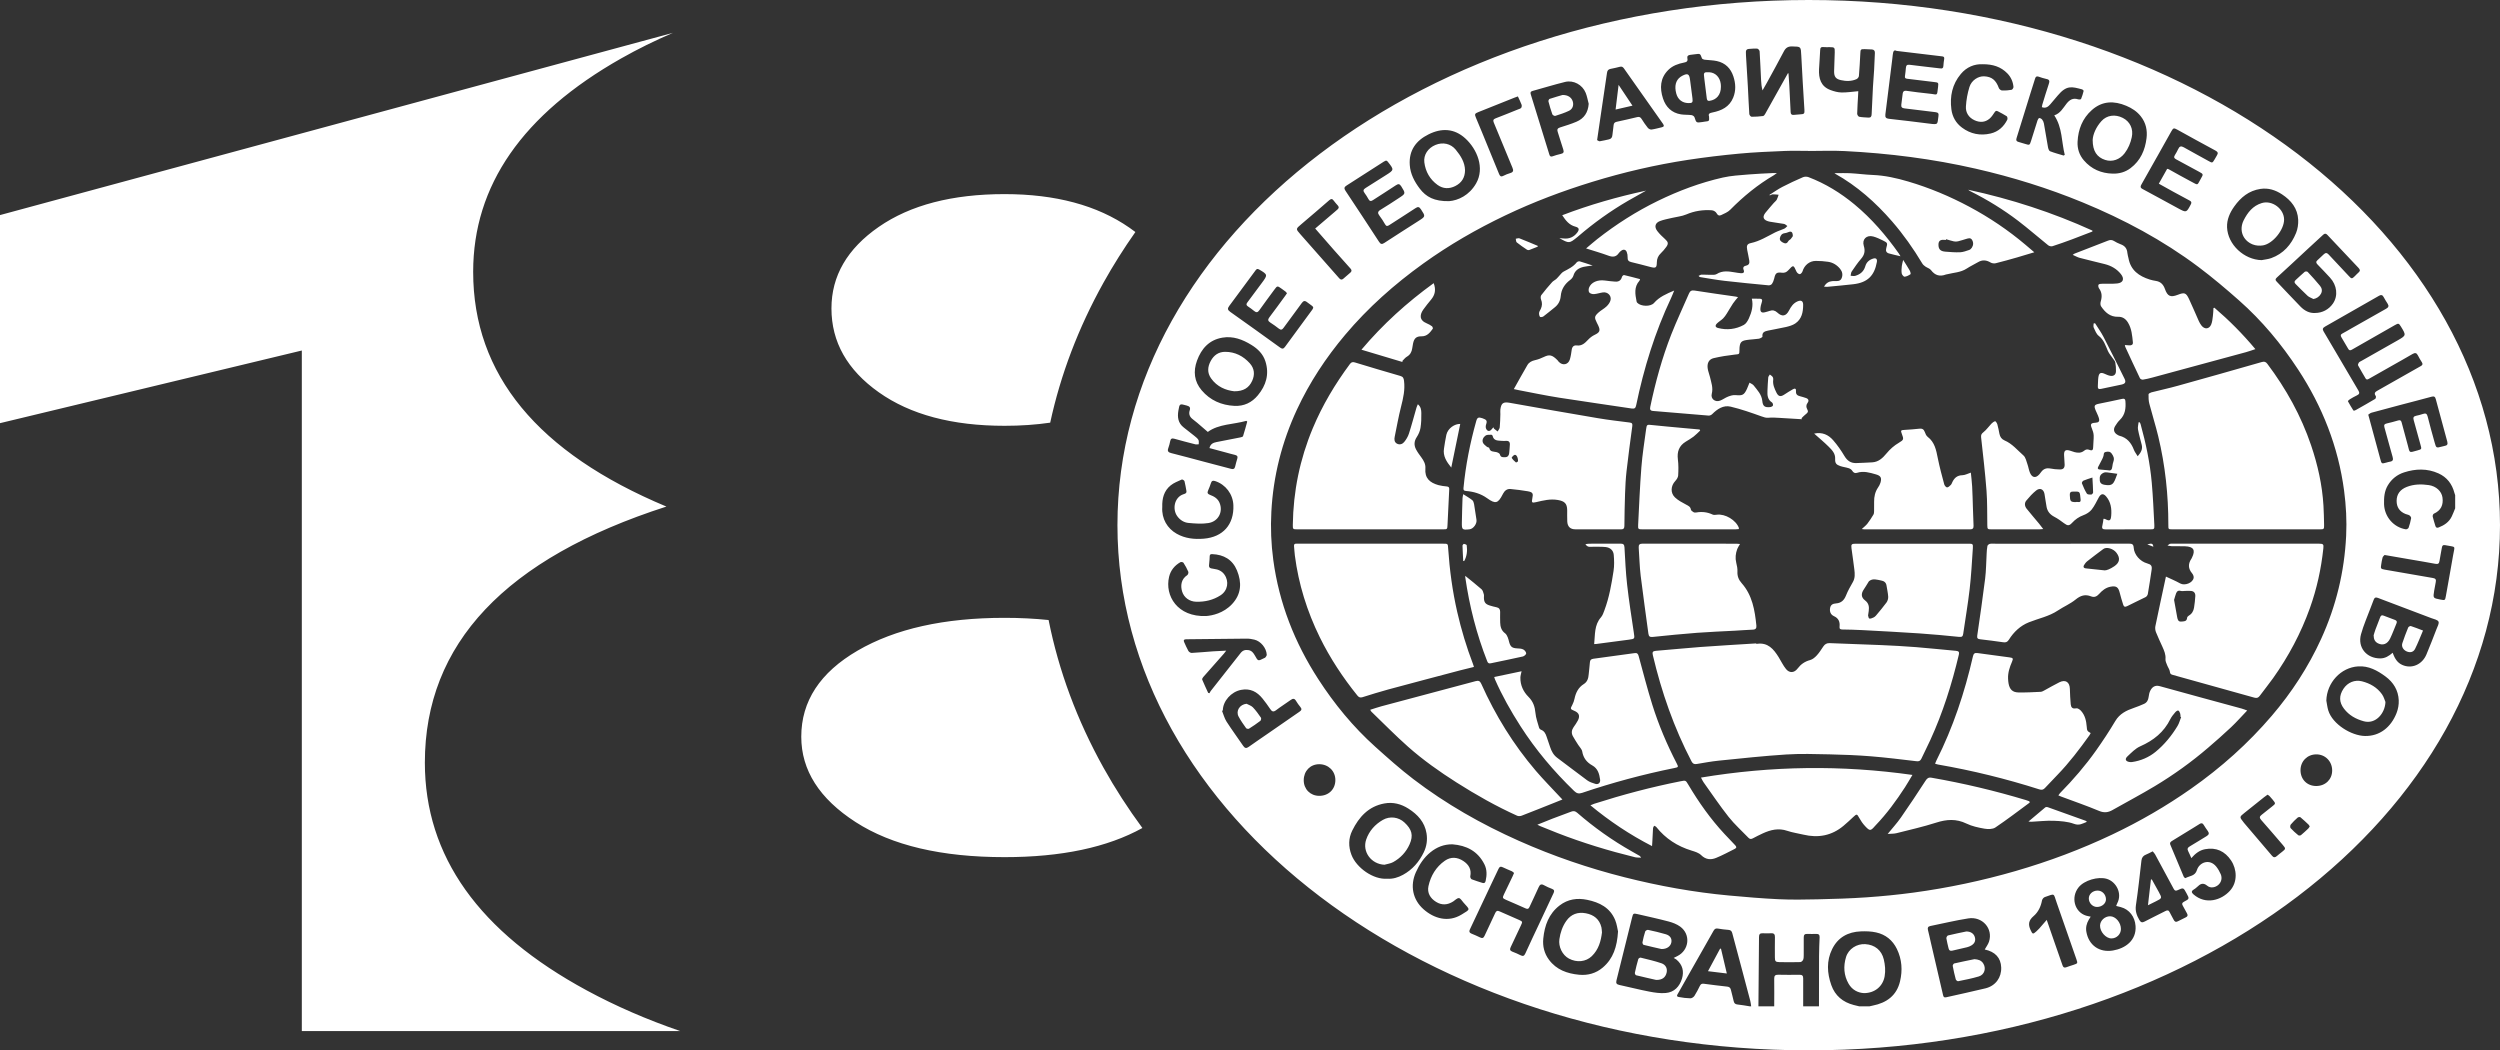 <?xml version="1.0" encoding="UTF-8" standalone="no"?> <svg xmlns="http://www.w3.org/2000/svg" xmlns:svg="http://www.w3.org/2000/svg" version="1.1" id="Logo" x="0px" y="0px" viewBox="0 0 930.649 391" xml:space="preserve" width="930.649" height="391"><rect x="0" y="0" width="930.649" height="391" fill="#333333" stroke="none"/><defs id="defs1"></defs> <style type="text/css" id="style1"> .st0{fill:#FFFFFF;} </style> <path id="Logo_00000152233107201436703310000009397882277602625926_" class="st0" d="M 112.355,383.818 V 130.482 L 0,157.527 V 80.066 L 250.529,12.218 c -6.737,2.894 -13.184,6.071 -19.313,9.544 -36.717,20.806 -55.075,47.285 -55.075,79.435 0,38.21 23.978,67.333 71.934,87.376 -59.948,19.29 -89.916,51.064 -89.916,95.322 0,34.807 20.1,63.079 60.319,84.823 10.742,5.811 22.323,10.84 34.72,15.1 z M 410.776,285.758 c -9.833,-17.658 -16.657,-36.04 -20.425,-54.948 -5.203,-0.538 -10.661,-0.816 -16.391,-0.816 -22.479,0 -40.722,4.069 -54.699,12.2 -13.989,8.137 -20.98,18.821 -20.98,32.058 0,12.484 6.743,23.075 20.234,31.774 13.485,8.705 31.965,13.051 55.451,13.051 21.16,0 38.256,-3.623 51.301,-10.846 -5.342,-7.252 -10.186,-14.741 -14.492,-22.473 z m 0,-180.516 c 3.6,-6.459 7.57,-12.75 11.882,-18.873 -0.723,-0.55 -1.47,-1.094 -2.24,-1.626 -11.992,-8.317 -27.48,-12.484 -46.457,-12.484 -19.481,0 -35.102,4.069 -46.833,12.2 -11.743,8.137 -17.612,18.254 -17.612,30.356 0,12.484 5.869,22.89 17.612,31.207 11.732,8.323 27.352,12.484 46.833,12.484 6.036,0 11.697,-0.394 16.987,-1.169 3.872,-17.907 10.493,-35.322 19.828,-52.094 z m 274.021,127.958 c 0.179,-1.713 -0.365,-3.05 -2.078,-3.826 -1.239,-0.561 -1.678,-1.684 -1.453,-3.01 0.22,-1.279 1.059,-1.661 2.24,-1.742 1.893,-0.133 2.998,-1.192 3.698,-2.969 0.683,-1.736 1.638,-3.38 2.564,-5.012 0.839,-1.482 0.718,-3.038 0.538,-4.595 -0.307,-2.639 -0.718,-5.261 -1.065,-7.894 -0.203,-1.522 0.017,-1.754 1.586,-1.754 7.015,-0.006 14.035,0 21.05,0 6.974,0 13.954,0 20.928,0 1.568,0 1.713,0.069 1.609,1.644 -0.341,5.099 -0.608,10.209 -1.192,15.279 -0.637,5.556 -1.603,11.078 -2.396,16.622 -0.139,0.961 -0.48,1.25 -1.505,1.146 -4.925,-0.498 -9.856,-0.967 -14.793,-1.302 -7.107,-0.48 -14.22,-0.845 -21.333,-1.227 -2.454,-0.133 -4.908,-0.191 -7.362,-0.226 -0.833,-0.017 -1.129,-0.249 -1.036,-1.134 z m 9.469,-9.712 c 1.424,1.077 1.597,2.402 1.389,3.953 -0.064,0.48 -0.145,0.955 -0.249,1.667 0.104,0.284 0.174,1.059 0.457,1.146 0.434,0.133 1.042,-0.15 1.528,-0.365 0.359,-0.156 0.7,-0.428 0.949,-0.729 1.337,-1.603 2.703,-3.189 3.93,-4.879 0.417,-0.573 0.666,-1.43 0.631,-2.13 -0.075,-1.395 -0.417,-2.778 -0.625,-4.167 -0.179,-1.186 -0.955,-1.707 -2.043,-1.898 -1.522,-0.266 -3.073,-0.914 -4.497,0.289 -0.087,0.075 -0.133,0.203 -0.197,0.301 -0.573,0.92 -1.123,1.858 -1.73,2.755 -1.042,1.528 -1.013,2.952 0.457,4.057 z m 84.146,-1.487 c -2.194,-0.862 -3.907,-0.324 -5.747,1.181 -1.974,1.615 -4.428,2.633 -6.569,4.063 -3.316,2.222 -7.194,2.963 -10.811,4.404 -3.189,1.273 -5.631,3.583 -7.449,6.476 -0.55,0.88 -1.134,1.1 -2.078,0.967 -2.871,-0.411 -5.747,-0.793 -8.629,-1.117 -0.949,-0.104 -1.215,-0.434 -1.077,-1.401 1.019,-7.055 2.06,-14.104 2.934,-21.177 0.382,-3.067 0.376,-6.187 0.561,-9.278 0.058,-0.967 0.087,-1.939 0.289,-2.876 0.07,-0.33 0.573,-0.729 0.938,-0.799 0.66,-0.133 1.366,-0.046 2.049,-0.046 8.068,0 16.136,0 24.198,0 8.508,0 17.021,0.012 25.529,-0.017 1.105,-0.006 1.655,0.185 1.736,1.487 0.156,2.633 2.419,5.145 5,5.851 1.516,0.417 1.893,0.92 1.673,2.419 -0.44,2.986 -0.891,5.979 -1.406,8.953 -0.075,0.434 -0.434,0.978 -0.81,1.169 -2.257,1.158 -4.584,2.176 -6.829,3.351 -0.845,0.44 -1.285,0.295 -1.545,-0.538 -0.457,-1.458 -0.914,-2.923 -1.279,-4.404 -0.521,-2.118 -1.296,-2.674 -3.473,-2.257 -1.748,0.336 -3.073,1.418 -4.208,2.691 -0.862,0.967 -1.8,1.366 -2.998,0.897 z m -2.043,-10.429 c 2.153,0.237 4.312,0.457 7.136,0.758 0.7,0 1.985,-0.463 3.571,-1.54 2.014,-1.366 2.286,-3.015 0.816,-4.989 -1.163,-1.563 -3.698,-2.327 -4.891,-1.441 -1.997,1.487 -3.993,2.981 -5.95,4.526 -0.521,0.411 -0.967,0.978 -1.291,1.557 -0.307,0.538 -0.11,1.048 0.608,1.129 z m -17.178,82.288 c 0.845,0.272 1.453,0.139 2.049,-0.504 1.534,-1.655 3.096,-3.282 4.665,-4.902 4.416,-4.561 8.236,-9.596 11.917,-14.747 0.179,-0.255 0.307,-0.544 0.457,-0.816 -1.308,-0.747 -1.36,-0.862 -1.476,-2.396 -0.168,-2.165 -0.631,-4.254 -2.147,-5.909 -0.434,-0.475 -1.262,-1.03 -1.765,-0.914 -1.418,0.324 -1.927,-0.37 -2.043,-1.487 -0.191,-1.916 -0.26,-3.849 -0.318,-5.776 -0.081,-2.5 -1.632,-3.536 -3.878,-2.437 -1.846,0.897 -3.611,1.962 -5.423,2.929 -0.492,0.26 -1.013,0.608 -1.534,0.637 -2.772,0.139 -5.556,0.284 -8.328,0.232 -2.182,-0.041 -3.253,-1.134 -3.658,-3.316 -0.11,-0.59 -0.156,-1.198 -0.185,-1.8 -0.098,-2.234 0.59,-4.277 1.458,-6.297 0.544,-1.256 0.388,-1.464 -0.897,-1.638 -3.993,-0.538 -7.987,-1.053 -11.975,-1.615 -1.024,-0.145 -1.435,0.237 -1.661,1.221 -3.085,13.45 -7.391,26.467 -13.624,38.818 -0.174,0.341 -0.301,0.712 -0.48,1.146 0.48,0.139 0.816,0.266 1.163,0.324 12.779,2.217 25.338,5.313 37.683,9.249 z m 40.16,-91.196 c 0.787,0.301 1.435,0.55 2.246,0.857 -0.122,-1.21 -0.613,-1.372 -2.246,-0.857 z M 577.871,42.539 c 0.11,0.307 0.799,0.7 1.077,0.608 1.736,-0.556 3.49,-1.117 5.128,-1.904 1.389,-0.671 1.829,-2.13 1.389,-3.53 -0.446,-1.412 -1.777,-2.396 -3.802,-2.356 -1.244,0.365 -3.044,0.868 -4.81,1.458 -0.232,0.081 -0.498,0.671 -0.428,0.943 0.417,1.609 0.886,3.218 1.447,4.781 z m 129.058,122.252 c -1.846,1.071 -3.363,2.431 -4.717,4.069 -1.343,1.632 -2.894,3.091 -5.186,3.247 -1.968,0.133 -3.941,0.185 -5.909,0.272 -2.066,0.098 -3.438,-0.822 -4.503,-2.622 -1.227,-2.06 -2.622,-4.069 -4.196,-5.874 -1.771,-2.026 -4.063,-3.131 -7.084,-2.471 1.904,1.696 3.739,3.201 5.411,4.873 1.233,1.233 2.512,2.5 2.413,4.537 -0.075,1.574 0.388,2.165 1.904,2.68 1.024,0.347 2.13,0.463 3.16,0.799 0.48,0.156 1.019,0.498 1.273,0.914 0.451,0.741 1.001,1.059 1.8,0.799 2.413,-0.787 4.694,-0.087 6.98,0.561 1.858,0.527 2.292,1.262 1.748,3.125 -0.185,0.642 -0.544,1.262 -0.92,1.817 -1.082,1.603 -1.464,3.374 -1.441,5.278 0.017,1.169 0.023,2.338 -0.012,3.507 -0.012,0.434 -0.035,0.926 -0.249,1.279 -0.695,1.152 -1.418,2.298 -2.246,3.357 -0.556,0.706 -1.302,1.262 -2.095,2.003 0.399,0.046 0.625,0.098 0.845,0.098 13.144,0.006 26.293,-0.006 39.437,0.017 0.995,0 1.383,-0.37 1.337,-1.354 -0.104,-2.292 -0.162,-4.584 -0.243,-6.876 -0.087,-2.575 -0.133,-5.151 -0.278,-7.726 -0.098,-1.748 -0.324,-3.496 -0.486,-5.163 -1.129,0.365 -2.136,0.943 -3.154,0.967 -1.846,0.041 -2.923,0.938 -3.681,2.454 -0.197,0.399 -0.33,0.862 -0.631,1.163 -0.394,0.399 -0.92,0.909 -1.395,0.914 -0.353,0 -0.92,-0.666 -1.042,-1.123 -0.862,-3.229 -1.742,-6.453 -2.396,-9.729 -0.602,-2.998 -1.117,-5.938 -3.774,-7.964 -0.527,-0.405 -0.851,-1.175 -1.088,-1.84 -0.37,-1.03 -1.007,-1.314 -2.043,-1.192 -1.8,0.203 -3.606,0.336 -5.411,0.44 -1.482,0.081 -1.58,0.179 -1.059,1.54 0.735,1.893 0.718,2.193 -1.071,3.224 z M 535.158,68.85 c 2.055,1.476 4.335,1.54 6.598,0.399 2.35,-1.192 3.588,-3.108 3.617,-5.874 -0.07,-2.975 -1.615,-5.406 -3.467,-7.663 -1.858,-2.263 -4.798,-2.888 -7.535,-1.759 -2.778,1.146 -4.514,3.704 -4.144,6.517 0.446,3.455 2.084,6.332 4.931,8.38 z m 173.831,34.164 c 0.776,-0.081 1.551,-0.492 2.217,-0.938 0.145,-0.098 -0.046,-0.932 -0.266,-1.32 -0.729,-1.285 -1.54,-2.518 -2.466,-3.999 -0.22,0.972 -0.446,1.626 -0.509,2.298 -0.087,0.914 -0.185,1.858 -0.029,2.749 0.087,0.475 0.735,1.244 1.053,1.21 z m 76.53,36.879 c -0.7,-0.127 -1.377,-0.44 -2.031,-0.735 -1.453,-0.648 -2.101,-0.37 -2.344,1.239 -0.168,1.105 -0.116,2.246 -0.203,3.363 -0.075,0.955 0.318,1.198 1.221,1.001 2.518,-0.556 5.047,-1.036 7.564,-1.592 1.458,-0.318 1.777,-0.926 1.129,-2.234 -2.57,-5.191 -5.145,-10.383 -7.802,-15.522 -0.914,-1.771 -2.095,-3.403 -3.154,-5.093 -0.174,0.035 -0.353,0.064 -0.527,0.098 0,0.515 -0.168,1.117 0.035,1.54 0.515,1.082 0.967,2.379 1.852,3.056 1.945,1.499 2.541,3.635 3.449,5.683 0.44,0.984 1.215,1.823 1.823,2.732 0.324,0.486 0.799,0.955 0.903,1.493 0.203,1.059 0.278,2.153 0.255,3.235 -0.017,1.325 -0.845,1.974 -2.17,1.736 z M 628.512,38.378 c 1.464,0.029 1.713,-0.237 1.528,-1.719 -0.289,-2.298 -0.608,-4.59 -0.897,-6.887 -0.289,-2.303 -0.874,-2.616 -2.952,-1.534 -0.214,0.11 -0.422,0.243 -0.619,0.388 -1.783,1.302 -2.309,3.392 -1.568,6.187 0.59,2.228 2.222,3.513 4.509,3.565 z m 30.194,34.159 c 1.597,-0.995 3.137,-2.101 4.798,-2.963 2.5,-1.302 5.07,-2.483 7.657,-3.6 0.596,-0.255 1.464,-0.266 2.072,-0.035 6.274,2.39 11.911,5.863 17.085,10.134 6.418,5.307 11.772,11.564 16.564,18.329 0.156,0.226 0.284,0.469 0.596,0.995 -1.626,-0.388 -2.986,-0.671 -4.318,-1.053 -0.99,-0.284 -1.256,-0.978 -0.978,-1.985 0.532,-1.916 0.521,-1.962 -1.291,-2.859 -1.152,-0.567 -2.338,-1.129 -3.571,-1.464 -2.483,-0.671 -4.254,1.071 -3.502,3.513 0.579,1.864 0.272,3.311 -0.995,4.775 -1.291,1.487 -2.402,3.131 -3.513,4.763 -0.284,0.417 -0.278,1.042 -0.399,1.568 0.573,0.023 1.186,0.185 1.707,0.035 1.852,-0.532 3.206,-1.644 3.756,-3.583 0.422,-1.487 1.458,-2.385 2.894,-2.836 1.1,-0.347 1.621,0.145 1.412,1.285 -0.943,5.174 -3.548,7.651 -8.791,8.253 -3.195,0.37 -6.395,0.648 -9.596,0.955 -0.382,0.035 -0.77,-0.035 -1.302,-0.069 0.776,-1.302 1.771,-1.927 3.091,-2.049 0.278,-0.029 0.561,-0.023 0.845,-0.017 1.059,0.023 2.182,0.122 2.662,-1.134 0.469,-1.227 0.243,-2.385 -0.585,-3.403 -1.163,-1.435 -2.668,-2.367 -4.485,-2.639 -1.511,-0.226 -3.05,-0.33 -4.572,-0.324 -2.373,0.006 -4.271,1.615 -4.948,3.883 -0.133,0.44 -0.666,1.048 -1.024,1.048 -0.405,0.006 -1.013,-0.486 -1.204,-0.914 -1.169,-2.604 -1.146,-2.628 -3.073,-0.527 -0.642,0.7 -1.354,1.024 -2.35,0.903 -2.014,-0.243 -2.437,0.156 -2.876,2.107 -0.162,0.723 -0.457,1.458 -0.868,2.066 -0.214,0.318 -0.828,0.561 -1.227,0.521 -5.492,-0.521 -10.979,-1.048 -16.46,-1.678 -2.998,-0.347 -5.979,-0.903 -8.959,-1.372 -0.191,-0.029 -0.37,-0.098 -0.654,-0.457 0.382,-0.168 0.752,-0.463 1.14,-0.475 1.082,-0.035 2.17,0.093 3.258,0.075 0.787,-0.012 1.736,0.093 2.332,-0.289 2.199,-1.401 4.474,-1.007 6.795,-0.625 0.752,0.127 1.511,0.255 2.275,0.313 0.891,0.069 1.354,-0.324 0.978,-1.239 -0.399,-0.961 0.104,-1.418 0.897,-1.58 1.105,-0.226 1.354,-0.932 1.204,-1.864 -0.22,-1.349 -0.527,-2.685 -0.787,-4.028 -0.284,-1.482 -0.058,-2.205 1.337,-2.5 3.305,-0.7 6.094,-2.471 9.034,-3.959 1.111,-0.561 2.332,-0.897 3.467,-1.424 0.434,-0.203 0.752,-0.637 1.129,-0.967 -0.411,-0.272 -0.787,-0.7 -1.233,-0.787 -1.736,-0.324 -3.507,-0.486 -5.244,-0.822 -0.729,-0.139 -1.592,-0.399 -2.043,-0.914 -0.677,-0.77 -0.214,-1.713 0.359,-2.425 1.007,-1.256 2.072,-2.466 3.131,-3.681 0.341,-0.394 0.81,-0.712 1.059,-1.152 0.324,-0.579 0.48,-1.244 0.712,-1.875 -0.729,-0.058 -1.464,-0.168 -2.193,-0.145 -0.365,0.012 -0.718,0.26 -1.077,0.405 -0.052,-0.081 -0.087,-0.15 -0.127,-0.214 z m 6.997,13.89 c -0.399,0.168 -0.822,0.318 -1.25,0.365 -1.094,0.116 -1.638,0.793 -1.852,1.765 -0.203,0.92 0.405,1.354 1.129,1.754 0.938,0.521 1.551,0.318 2.049,-0.613 0.156,-0.289 0.585,-0.422 0.816,-0.689 0.365,-0.428 0.666,-0.909 0.804,-1.105 -0.023,-1.597 -0.585,-1.945 -1.696,-1.476 z m -75.268,6.054 c 2.998,0.961 5.707,1.73 8.34,2.703 1.609,0.59 2.848,0.504 3.855,-0.984 0.243,-0.359 0.602,-0.66 0.961,-0.914 0.793,-0.567 1.615,-0.388 1.974,0.521 0.243,0.613 0.359,1.331 0.33,1.991 -0.046,1.024 0.295,1.528 1.331,1.765 2.396,0.544 4.763,1.215 7.148,1.823 2.049,0.521 2.361,0.313 2.402,-1.777 0.029,-1.331 0.498,-2.396 1.464,-3.316 0.752,-0.718 1.441,-1.528 2.049,-2.373 0.886,-1.227 0.695,-1.869 -0.434,-2.888 -1.042,-0.943 -2.078,-1.927 -2.923,-3.038 -1.175,-1.545 -0.804,-2.998 0.978,-3.692 1.447,-0.567 3.021,-0.822 4.543,-1.192 1.754,-0.422 3.617,-0.573 5.255,-1.273 3.091,-1.325 6.268,-1.794 9.561,-1.557 0.608,0.046 1.435,0.527 1.707,1.042 0.446,0.845 0.995,1.105 1.73,0.752 1.175,-0.567 2.489,-1.082 3.374,-1.985 4.902,-4.954 10.233,-9.341 16.263,-12.86 0.295,-0.174 0.561,-0.394 1.129,-0.804 -0.729,0 -1.117,-0.017 -1.505,0 -3.015,0.162 -6.036,0.26 -9.04,0.521 -3.206,0.278 -6.459,0.44 -9.579,1.146 -8.404,1.904 -16.448,4.919 -24.192,8.693 -8.039,3.918 -15.534,8.71 -22.566,14.22 -1.343,1.065 -2.622,2.194 -4.156,3.478 z m 92.469,-28.012 c 1.991,0 3.999,-0.087 5.996,0.023 2.732,0.145 5.452,0.532 8.184,0.637 4.555,0.174 8.93,1.163 13.277,2.448 7.923,2.338 15.499,5.521 22.774,9.411 7.454,3.988 14.434,8.693 20.893,14.151 1.001,0.845 1.991,1.696 3.258,2.772 -2.356,0.706 -4.381,1.343 -6.418,1.921 -2.639,0.752 -5.278,1.505 -7.941,2.159 -0.585,0.145 -1.383,0.046 -1.898,-0.26 -1.568,-0.932 -3.062,-1.1 -4.671,-0.145 -1.389,0.822 -2.865,1.493 -4.208,2.379 -2.257,1.487 -4.896,1.511 -7.379,2.147 -0.116,0.029 -0.243,0.029 -0.353,0.069 -2.28,0.88 -4.092,0.365 -5.591,-1.632 -0.457,-0.613 -1.406,-0.839 -2.078,-1.32 -0.44,-0.307 -0.891,-0.683 -1.158,-1.134 -3.322,-5.55 -7.038,-10.823 -11.274,-15.702 -6.123,-7.044 -13.028,-13.184 -21.229,-17.756 -0.098,-0.064 -0.174,-0.156 -0.185,-0.168 z m 38.708,26.652 c 0,1.632 0.729,2.419 2.541,2.564 1.84,0.145 3.692,0.301 5.527,0.226 1.129,-0.052 2.257,-0.486 3.351,-0.851 0.388,-0.127 0.77,-0.48 0.995,-0.833 0.625,-0.949 0.666,-2.003 0.064,-2.957 -0.556,-0.88 -1.418,-0.527 -2.188,-0.313 -1.007,0.284 -1.991,0.642 -3.01,0.88 -0.486,0.116 -1.036,0.133 -1.522,0.029 -0.984,-0.214 -1.945,-0.538 -2.917,-0.816 -0.029,0.093 -0.058,0.185 -0.081,0.284 -0.243,-0.017 -0.48,-0.029 -0.723,-0.046 -1.412,-0.098 -2.037,0.463 -2.037,1.835 z M 602.537,31.589 c -0.394,3.224 -0.735,6.054 -1.117,9.191 2.182,-0.504 4.08,-0.938 6.28,-1.447 -1.788,-2.674 -3.374,-5.053 -5.163,-7.744 z m 197.873,165.462 c -5.527,0.006 -11.054,-0.017 -16.576,0.017 -1.059,0.006 -1.499,-0.266 -1.215,-1.389 0.214,-0.833 0.289,-1.702 0.428,-2.552 0.313,0.029 0.451,0.006 0.544,0.058 1.702,0.886 2.165,0.723 2.327,-1.215 0.214,-2.575 -0.116,-5.099 -1.887,-7.165 -1.048,-1.221 -1.95,-1.053 -2.726,0.341 -0.857,1.54 -1.586,3.189 -2.668,4.549 -0.741,0.926 -1.916,1.667 -3.044,2.078 -1.696,0.619 -3.05,1.568 -4.248,2.865 -1.088,1.181 -1.69,1.117 -2.992,0.133 -1.146,-0.868 -2.327,-1.713 -3.594,-2.379 -1.551,-0.804 -2.558,-1.956 -2.888,-3.646 -0.313,-1.621 -0.492,-3.264 -0.787,-4.885 -0.318,-1.736 -1.684,-2.396 -3.079,-1.291 -1.372,1.082 -2.564,2.425 -3.687,3.774 -0.776,0.938 -0.613,2.101 0.127,3.033 1.505,1.887 3.091,3.71 4.63,5.568 0.475,0.573 0.909,1.175 1.54,1.997 -0.706,0.058 -1.088,0.11 -1.47,0.11 -5.927,0.006 -11.859,0.006 -17.785,0 -1.487,0 -1.534,-0.081 -1.563,-1.592 -0.075,-4.271 0.029,-8.554 -0.295,-12.808 -0.504,-6.621 -1.279,-13.219 -2.008,-19.817 -0.104,-0.938 0.133,-1.366 0.88,-1.956 1.117,-0.88 1.945,-2.118 2.946,-3.154 0.388,-0.399 0.886,-0.793 1.395,-0.92 0.179,-0.046 0.689,0.695 0.816,1.14 0.33,1.158 0.55,2.35 0.781,3.536 0.226,1.158 0.828,2.02 1.91,2.477 2.865,1.21 4.792,3.635 7.044,5.602 0.81,0.706 1.065,2.101 1.464,3.218 0.382,1.059 0.521,2.211 0.961,3.235 0.816,1.887 2.153,2.055 3.496,0.544 0.243,-0.272 0.451,-0.567 0.666,-0.857 0.851,-1.158 1.945,-1.568 3.386,-1.296 1.181,0.226 2.396,0.347 3.6,0.353 1.25,0.006 1.759,-0.561 1.748,-1.806 -0.017,-1.204 -0.191,-2.408 -0.214,-3.611 -0.029,-1.667 0.567,-2.072 2.193,-1.586 0.579,0.174 1.14,0.399 1.725,0.556 1.256,0.336 2.483,0.353 3.559,-0.532 0.619,-0.509 1.227,-0.608 2.008,-0.295 1.001,0.399 1.349,0.012 1.354,-1.076 0.006,-1.43 0.237,-2.859 0.185,-4.283 -0.035,-0.891 -0.324,-1.806 -0.671,-2.633 -0.66,-1.586 -0.434,-2.02 1.296,-2.118 1.279,-0.069 1.673,-0.527 1.296,-1.788 -0.295,-0.995 -0.822,-1.921 -1.215,-2.894 -0.671,-1.644 -0.446,-2.043 1.262,-2.396 2.882,-0.596 5.77,-1.169 8.641,-1.812 0.793,-0.174 1.14,0.035 1.204,0.822 0.203,2.599 -0.023,5.047 -2.066,7.015 -0.689,0.66 -1.244,1.482 -1.754,2.298 -0.804,1.302 -0.44,2.518 0.891,3.258 0.208,0.116 0.422,0.266 0.648,0.324 2.859,0.695 4.462,2.645 5.458,5.284 0.289,0.764 0.839,1.43 1.395,2.356 1.21,-1.377 1.91,-2.616 1.505,-4.248 -0.48,-1.916 -1.042,-3.814 -1.395,-5.753 -0.15,-0.839 0.139,-1.759 0.226,-2.639 0.127,-0.006 0.255,-0.012 0.388,-0.017 0.116,0.226 0.278,0.434 0.347,0.677 1.979,7.165 3.513,14.417 4.167,21.825 0.469,5.249 0.683,10.522 0.961,15.783 0.064,1.511 -0.075,1.586 -1.568,1.586 z m -25.882,-11.072 c -0.295,-2.761 -0.098,-3.05 -2.141,-2.975 -0.874,0.035 -1.933,-0.284 -1.881,1.256 0.081,2.385 0.255,2.645 2.263,2.645 0.567,-0.249 1.916,0.532 1.759,-0.926 z m 4.653,-2.662 c -0.029,-1.777 -0.156,-3.554 -0.266,-5.55 -1.314,0.44 -2.361,0.729 -3.339,1.158 -0.295,0.127 -0.66,0.752 -0.567,0.984 0.527,1.325 1.1,2.651 1.852,3.855 0.208,0.336 1.065,0.376 1.615,0.347 0.255,-0.012 0.706,-0.515 0.706,-0.793 z m 2.425,-8.537 c 1.001,0.087 2.003,0.179 3.206,0.284 0.961,0.278 1.406,-0.272 1.516,-1.372 0.064,-0.677 0.232,-1.354 0.446,-1.997 0.359,-1.082 -0.023,-1.898 -0.642,-2.784 -0.619,-0.88 -1.308,-0.851 -2.199,-0.683 -0.932,0.174 -0.735,0.874 -0.885,1.47 -0.133,0.532 -0.399,1.042 -0.648,1.54 -0.428,0.862 -0.897,1.707 -1.337,2.564 -0.301,0.59 -0.122,0.92 0.544,0.978 z m 6.592,1.592 c -1.476,-0.208 -2.657,-0.399 -3.843,-0.527 -0.417,-0.046 -0.903,-0.023 -1.273,0.15 -1.267,0.602 -1.563,1.36 -1.418,2.853 0.11,1.129 0.857,1.482 1.771,1.626 1.192,0.191 2.529,0.353 3.311,-0.752 0.648,-0.909 0.926,-2.084 1.453,-3.351 z M 751.32,82.242 c 3.808,2.905 7.408,6.077 11.147,9.075 0.388,0.307 1.134,0.48 1.592,0.33 2.46,-0.781 4.885,-1.661 7.304,-2.558 2.529,-0.938 5.029,-1.927 7.547,-2.9 0.006,-0.116 0.012,-0.232 0.017,-0.347 -14.851,-6.754 -30.287,-11.749 -46.243,-15.21 0.266,0.255 0.567,0.434 0.874,0.59 6.262,3.137 12.206,6.783 17.762,11.02 z M 631.632,284.404 c 2.743,-0.457 5.481,-0.972 8.247,-1.25 8.328,-0.839 16.657,-1.748 25.008,-2.286 5.371,-0.341 10.788,-0.174 16.182,-0.052 5.151,0.11 10.308,0.318 15.441,0.729 5.655,0.457 11.292,1.169 16.929,1.829 0.92,0.11 1.43,-0.127 1.817,-0.955 1.077,-2.303 2.234,-4.561 3.293,-6.87 4.694,-10.227 8.051,-20.911 10.649,-31.838 0.22,-0.926 0,-1.331 -0.99,-1.424 -4.972,-0.44 -9.937,-0.99 -14.909,-1.383 -4.335,-0.341 -8.676,-0.573 -13.022,-0.764 -6.395,-0.278 -12.796,-0.469 -19.198,-0.729 -1.053,-0.041 -1.754,0.388 -2.321,1.221 -0.77,1.134 -1.493,2.321 -2.419,3.322 -0.677,0.741 -1.563,1.505 -2.494,1.754 -1.985,0.527 -3.467,1.563 -4.688,3.177 -1.221,1.626 -2.998,1.754 -4.289,0.179 -1.105,-1.354 -1.852,-2.998 -2.79,-4.497 -1.84,-2.934 -3.947,-5.458 -7.952,-4.908 -0.122,0.017 -0.243,0 -0.365,0 -0.006,-0.046 -0.006,-0.098 -0.012,-0.145 -6.951,0.44 -13.902,0.833 -20.847,1.343 -5.498,0.405 -10.985,0.984 -16.483,1.418 -1.198,0.093 -1.389,0.527 -1.134,1.609 3.247,13.757 7.86,27.011 14.411,39.564 0.492,0.903 1.013,1.105 1.933,0.955 z m 139.962,-189.527 c 0.984,0.428 1.759,0.891 2.593,1.111 3.079,0.81 6.175,1.54 9.266,2.309 2.419,0.602 4.509,1.771 6.071,3.733 1.412,1.777 0.868,3.247 -1.366,3.49 -1.823,0.197 -3.687,0.058 -5.527,0.11 -0.498,0.012 -1.186,0.029 -1.424,0.33 -0.208,0.272 -0.07,1.048 0.185,1.401 1.117,1.516 1.152,3.096 0.637,4.827 -0.168,0.561 -0.191,1.389 0.11,1.835 1.511,2.251 3.363,3.999 6.378,3.907 1.621,-0.052 2.795,0.758 3.652,2.17 1.377,2.263 1.551,4.804 1.817,7.321 0.098,0.903 -0.504,1.192 -1.314,1.146 -0.527,-0.035 -1.059,-0.075 -1.678,-0.122 0.075,0.341 0.081,0.509 0.145,0.648 1.812,3.912 3.617,7.825 5.481,11.714 0.139,0.295 0.758,0.573 1.1,0.521 1.192,-0.179 2.373,-0.475 3.542,-0.787 11.604,-3.137 23.203,-6.28 34.801,-9.434 1.105,-0.301 2.182,-0.7 3.525,-1.14 -4.781,-5.718 -9.81,-10.765 -15.25,-15.412 -0.116,0.035 -0.237,0.075 -0.353,0.11 -0.064,0.995 -0.081,1.997 -0.214,2.981 -0.145,1.071 -0.226,2.194 -0.637,3.166 -0.752,1.759 -2.454,1.881 -3.629,0.353 -0.388,-0.509 -0.723,-1.076 -0.984,-1.661 -1.221,-2.72 -2.361,-5.481 -3.629,-8.178 -1.117,-2.373 -1.707,-2.547 -4.167,-1.592 -2.726,1.059 -3.837,0.573 -4.798,-2.141 -0.567,-1.603 -1.534,-2.714 -3.293,-3.004 -0.793,-0.133 -1.592,-0.284 -2.361,-0.527 -3.999,-1.262 -7.101,-3.438 -7.912,-7.9 -0.122,-0.671 -0.37,-1.331 -0.422,-2.008 -0.133,-1.678 -0.984,-2.697 -2.57,-3.247 -0.868,-0.301 -1.69,-0.77 -2.489,-1.239 -0.735,-0.434 -1.395,-0.388 -2.17,-0.081 -4.127,1.632 -8.271,3.206 -12.409,4.815 -0.191,0.058 -0.347,0.22 -0.706,0.475 z M 734.993,357.061 c -2.506,0.521 -5.024,1.013 -7.518,1.592 -0.255,0.058 -0.602,0.654 -0.55,0.938 0.307,1.678 0.689,3.351 1.134,5 0.081,0.295 0.625,0.729 0.868,0.677 2.593,-0.532 5.203,-1.024 7.732,-1.788 2.118,-0.642 2.813,-3.062 1.58,-4.896 -0.758,-1.134 -1.91,-1.435 -3.247,-1.522 z m -94.668,-3.924 c -1.476,2.743 -2.946,5.487 -4.514,8.398 2.425,0.295 4.566,0.556 7.015,0.857 -0.77,-3.276 -1.47,-6.239 -2.17,-9.208 -0.11,-0.012 -0.22,-0.029 -0.33,-0.046 z M 459.444,145.657 c 3.507,0.023 5.498,-1.32 6.667,-3.837 1.094,-2.356 0.874,-4.671 -0.886,-6.604 -2.419,-2.668 -5.44,-4.231 -9.121,-4.242 -2.483,-0.006 -4.225,1.244 -5.394,3.38 -1.186,2.182 -1.354,4.399 0.098,6.465 2.24,3.195 5.545,4.491 8.635,4.838 z m 234.908,205.808 c -3.137,-0.185 -6.227,1.759 -7.154,4.827 -1.03,3.392 -0.839,6.806 0.972,9.932 1.32,2.275 3.461,3.363 5.712,3.473 4.086,0.006 7.061,-2.593 7.698,-6.262 0.37,-2.141 0.168,-4.225 -0.318,-6.291 -0.822,-3.426 -3.351,-5.464 -6.91,-5.678 z m -74.232,-3.681 c -2.182,-0.648 -4.41,-1.158 -6.633,-1.632 -0.301,-0.064 -0.943,0.307 -1.042,0.602 -0.428,1.314 -0.747,2.662 -1.019,4.022 -0.058,0.289 0.203,0.891 0.422,0.949 2.361,0.602 4.746,1.123 6.638,1.557 2.078,0.035 3.42,-1.019 3.698,-2.489 0.255,-1.366 -0.428,-2.523 -2.066,-3.01 z m -1.632,10.8 c -2.535,-0.862 -5.163,-1.458 -7.761,-2.101 -0.237,-0.058 -0.787,0.301 -0.862,0.556 -0.486,1.678 -0.909,3.38 -1.273,5.093 -0.058,0.272 0.226,0.857 0.446,0.914 2.645,0.66 5.301,1.244 7.46,1.736 2.286,0.052 3.49,-0.909 3.918,-2.697 0.353,-1.476 -0.272,-2.934 -1.927,-3.502 z m -95.716,-52.453 c -2.124,-1.956 -5.348,-2.431 -7.975,-0.926 -2.917,1.667 -5.105,4.103 -6.21,7.298 -1.58,4.555 1.875,9.197 6.783,9.405 1.082,-0.313 2.269,-0.44 3.235,-0.972 2.749,-1.516 4.844,-3.75 6.123,-6.621 1.482,-3.322 0.885,-5.568 -1.956,-8.184 z m -56.366,-42.817 c -0.596,-0.625 -1.563,-0.897 -2.356,-1.331 -2.535,0.237 -4.103,2.645 -2.969,4.775 0.799,1.505 1.8,2.905 2.79,4.3 0.156,0.226 0.839,0.347 1.071,0.203 1.453,-0.909 2.871,-1.875 4.231,-2.917 0.249,-0.191 0.394,-0.938 0.226,-1.181 -0.92,-1.331 -1.869,-2.68 -2.992,-3.849 z m 123.953,76.663 c -2.986,-0.567 -5.51,0.307 -7.292,2.842 -1.43,2.031 -2.211,4.329 -2.57,6.795 -0.411,2.778 1.082,5.909 3.548,7.229 2.94,1.574 6.32,1.21 8.502,-0.891 2.57,-2.471 3.415,-5.643 3.802,-8.838 -0.081,-0.77 -0.075,-1.349 -0.203,-1.898 -0.735,-3.05 -2.824,-4.676 -5.788,-5.238 z m 57.384,-137.473 c -0.613,-0.052 -0.967,-0.104 -1.32,-0.104 -11.65,-0.006 -23.307,0.006 -34.957,-0.023 -1.123,0 -1.522,0.405 -1.441,1.493 0.255,3.49 0.313,7.003 0.735,10.47 0.868,7.194 1.927,14.359 2.871,21.542 0.145,1.117 0.608,1.325 1.696,1.215 5.481,-0.573 10.973,-1.111 16.466,-1.534 4.653,-0.353 9.324,-0.521 13.983,-0.776 2.251,-0.127 4.497,-0.307 6.743,-0.394 1.076,-0.041 1.406,-0.556 1.308,-1.54 -0.585,-5.695 -1.487,-11.274 -5.487,-15.777 -1.094,-1.227 -1.655,-2.581 -1.563,-4.289 0.058,-1.094 -0.179,-2.228 -0.446,-3.311 -0.434,-1.759 -0.237,-3.444 0.376,-5.099 0.208,-0.579 0.602,-1.1 1.036,-1.875 z m 86.097,149.459 c 1.262,-0.747 1.678,-1.788 1.314,-3.091 -0.359,-1.285 -1.458,-2.118 -3.172,-2.124 -2.049,0.428 -4.451,0.903 -6.829,1.482 -0.284,0.07 -0.654,0.741 -0.602,1.077 0.185,1.244 0.544,2.466 0.816,3.704 0.174,0.804 0.602,1.071 1.412,0.874 1.823,-0.446 3.664,-0.822 5.487,-1.273 0.544,-0.139 1.088,-0.359 1.574,-0.648 z M 546.004,202.989 c -0.029,-0.232 -0.642,-0.48 -1.013,-0.532 -0.162,-0.023 -0.567,0.434 -0.561,0.666 0.052,1.904 0.174,3.808 0.272,5.707 0.116,0.012 0.237,0.023 0.353,0.035 1.03,-1.835 1.221,-3.831 0.949,-5.874 z m 51.284,24.123 c -0.353,0.938 -0.677,1.968 -1.314,2.691 -2.529,2.882 -2.159,6.418 -2.529,9.966 0.399,-0.023 0.596,-0.017 0.793,-0.046 4.034,-0.527 8.068,-1.053 12.096,-1.592 2.303,-0.313 2.217,-0.313 1.869,-2.645 -0.885,-5.932 -1.817,-11.865 -2.489,-17.82 -0.527,-4.63 -0.723,-9.301 -0.99,-13.96 -0.064,-1.111 -0.544,-1.331 -1.511,-1.325 -3.872,0.029 -7.744,0.006 -11.61,0.017 -0.411,0 -0.816,0.098 -1.418,0.174 0.88,1.406 2.037,0.92 3.044,0.949 1.482,0.041 2.969,-0.035 4.439,0.116 1.713,0.174 2.923,1.204 3.067,2.923 0.162,1.985 0.232,4.028 -0.075,5.984 -0.764,4.931 -1.615,9.862 -3.374,14.567 z m -31.294,43.181 c 5.683,8.867 12.432,16.848 20.002,24.163 0.943,0.914 1.73,1.111 2.975,0.689 11.245,-3.802 22.682,-6.881 34.321,-9.237 1.545,-0.313 1.58,-0.359 0.851,-1.777 -3.611,-7.003 -6.69,-14.238 -9.046,-21.75 -1.881,-5.996 -3.432,-12.096 -5.093,-18.162 -0.232,-0.851 -0.573,-1.227 -1.505,-1.094 -5.105,0.723 -10.215,1.424 -15.326,2.095 -0.88,0.116 -1.262,0.469 -1.32,1.366 -0.093,1.487 -0.33,2.957 -0.446,4.445 -0.116,1.464 -0.48,2.778 -1.817,3.611 -2.02,1.267 -2.981,3.189 -3.455,5.446 -0.168,0.781 -0.434,1.568 -0.804,2.269 -0.81,1.516 -0.81,1.621 0.718,2.251 1.736,0.718 2.211,1.858 1.354,3.559 -0.451,0.891 -1.059,1.707 -1.626,2.541 -0.729,1.059 -0.88,2.188 -0.272,3.311 0.608,1.129 1.331,2.199 2.014,3.293 0.509,0.81 1.337,1.568 1.482,2.437 0.399,2.413 1.696,4.051 3.739,5.186 2.095,1.158 2.616,3.16 2.917,5.273 0.168,1.169 -0.631,1.927 -1.748,1.603 -1.071,-0.313 -2.193,-0.689 -3.079,-1.337 -3.739,-2.726 -7.373,-5.602 -11.101,-8.346 -1.424,-1.048 -2.153,-2.454 -2.685,-4.046 -0.434,-1.302 -0.891,-2.593 -1.325,-3.895 -0.365,-1.105 -0.862,-2.072 -2.055,-2.523 -0.301,-0.11 -0.637,-0.457 -0.723,-0.758 -0.509,-1.817 -1.186,-3.635 -1.354,-5.492 -0.214,-2.356 -0.862,-4.277 -2.604,-6.013 -1.904,-1.904 -3.056,-4.341 -3.004,-7.154 0.012,-0.735 0.266,-1.464 0.446,-2.367 -3.449,0.729 -6.777,1.43 -10.192,2.147 0.133,0.422 0.185,0.654 0.278,0.868 2.662,6.071 5.909,11.824 9.486,17.398 z m 75.407,-151.711 c 0.55,-0.538 0.99,-1.198 1.406,-1.852 0.793,-1.239 1.499,-2.535 2.315,-3.762 0.521,-0.781 1.169,-1.482 1.875,-2.367 -0.498,-0.104 -0.718,-0.168 -0.943,-0.203 -5.064,-0.735 -10.14,-1.418 -15.193,-2.228 -1.146,-0.185 -1.707,0.116 -2.141,1.134 -2.182,5.07 -4.561,10.065 -6.575,15.198 -3.42,8.728 -5.892,17.751 -7.813,26.924 -0.197,0.943 -0.046,1.47 1.019,1.557 6.899,0.573 13.798,1.175 20.702,1.725 0.428,0.035 1.007,-0.22 1.32,-0.538 1.91,-1.921 4.161,-3.432 6.876,-2.79 3.901,0.926 7.715,2.275 11.5,3.629 0.897,0.318 1.632,0.596 2.61,0.498 1.314,-0.133 2.651,-0.023 3.976,0.046 2.807,0.145 5.614,0.336 8.421,0.509 -0.041,-0.127 -0.081,-0.255 -0.122,-0.382 0.55,-0.527 1.053,-1.117 1.667,-1.557 0.66,-0.48 0.932,-0.926 0.492,-1.707 -0.457,-0.816 -0.532,-1.615 0.11,-2.471 0.561,-0.747 0.365,-1.464 -0.619,-1.783 -0.729,-0.237 -1.458,-0.48 -2.199,-0.654 -1.048,-0.243 -1.626,-0.764 -1.511,-1.933 0.087,-0.862 -0.365,-1.123 -1.111,-0.689 -1.105,0.642 -2.205,1.302 -3.27,2.014 -1.349,0.909 -2.188,0.695 -2.894,-0.741 -0.747,-1.528 -1.447,-3.05 -1.198,-4.827 0.046,-0.336 -0.035,-0.77 -0.232,-1.036 -0.255,-0.359 -0.677,-0.596 -1.03,-0.88 -0.208,0.365 -0.561,0.718 -0.596,1.1 -0.15,1.644 -0.214,3.293 -0.289,4.937 -0.081,1.702 0.035,3.311 1.696,4.375 0.272,0.174 0.457,0.845 0.336,1.146 -0.11,0.289 -0.666,0.532 -1.048,0.573 -1.985,0.197 -2.703,-0.313 -2.905,-2.292 -0.249,-2.431 -1.858,-4.034 -3.229,-5.793 -0.336,-0.428 -0.949,-0.637 -1.534,-1.013 -0.365,0.897 -0.619,1.609 -0.938,2.298 -1.082,2.338 -1.678,2.575 -4.248,2.338 -0.903,-0.087 -1.893,0.214 -2.761,0.544 -1.048,0.399 -1.968,1.123 -3.015,1.516 -1.829,0.683 -3.565,-0.683 -3.085,-2.547 0.573,-2.228 -0.191,-4.202 -0.666,-6.251 -0.237,-1.019 -0.654,-2.003 -0.828,-3.027 -0.347,-2.066 0.388,-3.577 2.211,-3.999 2.581,-0.602 5.215,-1.024 7.854,-1.32 1.696,-0.185 1.713,-0.017 1.736,-1.713 0.006,-0.284 0,-0.567 0.023,-0.845 0.185,-1.979 0.648,-2.552 2.622,-2.865 1.511,-0.237 3.05,-0.255 4.561,-0.486 0.504,-0.075 1.395,-0.585 1.366,-0.781 -0.26,-1.719 0.978,-1.991 2.101,-2.246 2.199,-0.498 4.445,-0.81 6.638,-1.331 1.192,-0.284 2.46,-0.637 3.461,-1.308 2.419,-1.626 2.934,-4.202 2.94,-6.922 0.006,-1.464 -0.752,-1.904 -2.13,-1.296 -1.54,0.677 -2.385,1.945 -3.131,3.38 -1.117,2.159 -2.587,2.413 -4.341,0.781 -0.874,-0.81 -1.771,-1.036 -2.876,-0.631 -0.567,0.208 -1.158,0.347 -1.742,0.504 -1.152,0.313 -1.759,-0.075 -1.702,-1.256 0.046,-0.868 0.284,-1.748 0.556,-2.581 0.26,-0.804 0,-1.175 -0.776,-1.204 -0.955,-0.041 -1.916,-0.012 -2.963,-0.012 0.613,2.57 -0.035,5.012 -1.1,7.339 -0.422,0.914 -1.048,1.979 -1.875,2.425 -3.004,1.626 -6.262,2.014 -9.602,1.152 -1.036,-0.266 -1.186,-0.903 -0.405,-1.69 0.683,-0.683 1.557,-1.163 2.246,-1.835 z m 159.455,27.48 c -0.399,0.104 -1.036,0.475 -1.042,0.723 -0.017,1.158 0,2.356 0.289,3.467 1.048,4.057 2.327,8.056 3.311,12.131 2.622,10.858 3.785,21.9 3.774,33.065 0,1.597 -0.017,1.603 1.563,1.603 9.116,0 18.231,0 27.352,0 9.156,0 18.312,0 27.468,0 1.511,0 1.621,-0.081 1.592,-1.563 -0.046,-2.413 -0.093,-4.833 -0.232,-7.246 -0.457,-7.698 -2.13,-15.164 -4.595,-22.444 -3.733,-11.02 -9.312,-21.061 -16.292,-30.35 -0.614,-0.816 -1.158,-0.938 -2.13,-0.66 -10.389,2.981 -20.783,5.927 -31.195,8.815 -3.264,0.92 -6.581,1.621 -9.862,2.46 z m 64.028,58.085 c -0.804,7.611 -2.431,15.036 -5.012,22.242 -3.339,9.324 -7.958,17.976 -13.682,26.044 -1.586,2.234 -3.328,4.352 -4.948,6.563 -0.556,0.758 -1.1,0.972 -2.043,0.706 -10.128,-2.859 -20.268,-5.666 -30.414,-8.479 -0.648,-0.179 -0.949,-0.394 -1.03,-1.186 -0.087,-0.81 -0.695,-1.551 -0.995,-2.356 -0.284,-0.752 -0.712,-1.563 -0.642,-2.303 0.162,-1.719 -0.492,-3.16 -1.146,-4.63 -0.804,-1.806 -1.673,-3.577 -2.396,-5.417 -0.266,-0.677 -0.365,-1.534 -0.22,-2.24 1.25,-6.071 2.575,-12.131 3.93,-18.451 1.736,0.822 3.588,1.586 5.325,2.558 1.684,0.943 4.723,-0.208 4.995,-2.112 0.075,-0.515 -0.208,-1.221 -0.567,-1.644 -1.54,-1.812 -1.534,-3.623 -0.226,-5.521 0.069,-0.098 0.11,-0.214 0.162,-0.324 1.401,-2.824 0.619,-4.132 -2.587,-4.237 -1.644,-0.052 -3.293,-0.006 -4.937,-0.035 -0.411,-0.006 -0.816,-0.122 -1.586,-0.243 0.498,-0.365 0.671,-0.579 0.886,-0.637 0.307,-0.081 0.642,-0.052 0.961,-0.052 18.19,0 36.381,0 54.577,0 1.569,0 1.754,0.232 1.597,1.754 z m -49.201,15.835 c -0.781,-0.087 -1.586,-0.006 -2.379,0 -0.469,0.006 -0.972,0.127 -1.395,0 -0.926,-0.278 -1.511,0.041 -1.829,0.868 -0.295,0.776 -0.498,1.592 -0.764,2.46 0.388,2.17 0.752,4.335 1.169,6.494 0.156,0.804 0.394,1.684 1.464,1.58 0.932,-0.093 2.118,0.081 2.228,-1.435 0.023,-0.284 0.365,-0.631 0.648,-0.793 1.152,-0.66 1.713,-1.713 1.921,-2.929 0.243,-1.418 0.376,-2.865 0.475,-4.306 0.07,-1.053 -0.428,-1.817 -1.54,-1.939 z M 582.044,88.776 c -0.515,-0.058 -1.03,-0.081 -1.551,-0.122 3.664,2.037 3.664,2.037 6.748,-0.446 0.127,-0.098 0.243,-0.208 0.365,-0.313 5.764,-4.943 11.917,-9.353 18.486,-13.167 2.211,-1.285 4.456,-2.512 6.685,-3.768 -10.609,2.292 -20.997,5.244 -31.224,9.162 1.325,1.991 2.587,3.652 4.908,4.254 1.401,0.365 1.551,1.082 0.66,2.228 -1.262,1.655 -2.975,2.396 -5.076,2.17 z m -28.417,157.377 c 0.278,0.712 0.619,0.914 1.349,0.758 3.982,-0.851 7.981,-1.632 11.951,-2.535 0.498,-0.116 1.25,-0.81 1.215,-1.175 -0.052,-0.527 -0.608,-1.198 -1.129,-1.453 -0.654,-0.318 -1.482,-0.341 -2.24,-0.382 -1.823,-0.098 -2.46,-0.55 -2.957,-2.269 -0.179,-0.619 -0.295,-1.267 -0.55,-1.852 -0.237,-0.538 -0.521,-1.152 -0.967,-1.476 -1.395,-1.013 -1.794,-2.431 -1.846,-4.011 -0.046,-1.331 -0.029,-2.662 -0.012,-3.993 0.012,-0.943 -0.388,-1.511 -1.343,-1.707 -0.868,-0.179 -1.73,-0.405 -2.575,-0.671 -1.58,-0.509 -2.072,-1.186 -2.124,-2.83 -0.017,-0.446 0.093,-0.914 -0.035,-1.325 -0.197,-0.66 -0.376,-1.464 -0.845,-1.875 -1.974,-1.736 -4.057,-3.357 -6.071,-4.995 0,0.046 -0.029,0.278 0.006,0.498 1.545,10.742 4.196,21.188 8.172,31.294 z m 59.144,-86.328 c -0.631,4.711 -1.389,9.411 -1.754,14.139 -0.556,7.136 -0.839,14.295 -1.204,21.449 -0.081,1.574 0.052,1.638 1.621,1.638 11.535,0.006 23.064,0 34.598,0 0.422,0 0.845,-0.064 1.221,-0.093 0.052,-0.232 0.104,-0.318 0.081,-0.382 -1.065,-2.963 -5.134,-5.394 -8.259,-4.966 -0.504,0.069 -1.105,0.145 -1.534,-0.058 -1.927,-0.909 -3.912,-1.146 -6.002,-0.787 -0.347,0.058 -0.787,0.081 -1.065,-0.081 -0.411,-0.232 -0.961,-0.608 -1.024,-0.99 -0.168,-1.065 -0.891,-1.366 -1.707,-1.806 -1.476,-0.787 -3.021,-1.58 -4.213,-2.714 -1.783,-1.684 -1.568,-4.318 0.081,-6.089 0.521,-0.561 1.053,-1.354 1.1,-2.066 0.116,-1.991 0.145,-4.017 -0.104,-5.99 -0.359,-2.865 0.417,-5.07 2.917,-6.604 0.995,-0.613 2.02,-1.198 2.94,-1.904 0.874,-0.671 1.632,-1.493 2.442,-2.246 -0.069,-0.127 -0.139,-0.26 -0.208,-0.388 -2.072,-0.185 -4.144,-0.37 -6.216,-0.561 -3.849,-0.359 -7.698,-0.689 -11.541,-1.1 -1.794,-0.203 -1.933,-0.22 -2.17,1.597 z m 171.198,174.913 c -0.046,-1.812 -1.435,-3.229 -3.148,-3.212 -1.812,0.012 -3.264,1.343 -3.241,2.957 0.023,1.707 1.435,3.154 3.073,3.143 1.835,-0.017 3.357,-1.337 3.316,-2.888 z m 2.437,-33.198 c -1.621,0.914 -3.102,1.129 -4.977,0.341 -4.642,-1.945 -9.416,-3.583 -14.139,-5.348 -0.295,-0.11 -0.585,-0.243 -1.042,-0.44 0.255,-0.341 0.417,-0.642 0.648,-0.88 4.867,-4.954 9.393,-10.198 13.404,-15.864 2.512,-3.548 4.914,-7.194 7.136,-10.933 1.626,-2.732 4.121,-3.936 6.91,-4.891 1.285,-0.44 2.558,-0.943 3.797,-1.505 1.082,-0.486 1.563,-1.412 1.707,-2.593 0.104,-0.828 0.278,-1.702 0.671,-2.419 0.613,-1.129 1.621,-2.089 3.478,-1.574 10.134,2.824 20.303,5.556 30.454,8.328 0.642,0.174 1.262,0.44 2.089,0.729 -2.084,2.176 -3.947,4.289 -5.984,6.216 -2.778,2.622 -5.655,5.151 -8.56,7.64 -6.222,5.342 -12.872,10.117 -19.898,14.336 -5.157,3.091 -10.47,5.903 -15.696,8.855 z m 6.285,-17.884 c 0.318,0.046 0.648,0.069 0.961,0.023 3.27,-0.463 6.297,-1.771 8.774,-3.797 3.276,-2.68 5.979,-5.99 8.184,-9.636 0.608,-1.001 0.897,-2.194 1.337,-3.299 -0.075,-0.035 -0.156,-0.069 -0.232,-0.104 -0.029,-0.399 0.017,-0.828 -0.11,-1.198 -0.145,-0.428 -0.37,-1.001 -0.712,-1.134 -0.26,-0.104 -0.845,0.301 -1.117,0.625 -0.671,0.799 -1.377,1.615 -1.835,2.541 -2.396,4.885 -6.291,7.981 -11.211,10.146 -1.806,0.793 -3.305,2.39 -4.792,3.774 -1.036,0.978 -0.654,1.846 0.752,2.06 z m -7.194,57.436 c -1.968,-0.012 -3.692,1.592 -3.739,3.467 -0.052,2.275 2.17,4.786 4.231,4.781 1.95,0 3.536,-1.568 3.542,-3.496 0.012,-2.425 -1.962,-4.746 -4.034,-4.752 z M 755.446,298.288 c -0.405,-0.145 -0.81,-0.313 -1.227,-0.434 -11.558,-3.49 -23.284,-6.268 -35.177,-8.34 -1.192,-0.208 -1.673,0.243 -2.275,1.169 -2.981,4.595 -6.008,9.168 -9.139,13.659 -1.458,2.095 -3.206,3.988 -4.919,6.094 1.186,-0.093 2.263,-0.023 3.258,-0.272 4.96,-1.25 9.96,-2.385 14.828,-3.941 3.878,-1.244 7.454,-1.476 11.228,0.353 2.066,1.001 4.428,1.505 6.708,1.904 1.308,0.226 3.044,0.243 4.057,-0.44 4.375,-2.934 8.554,-6.158 12.802,-9.278 -0.046,-0.162 -0.098,-0.318 -0.145,-0.475 z m -113.449,12.206 c -5.215,-5.602 -9.607,-11.813 -13.503,-18.381 -0.984,-1.661 -0.978,-1.655 -2.83,-1.291 -10.892,2.153 -21.605,4.995 -32.173,8.375 -0.399,0.127 -0.787,0.313 -1.447,0.585 7.177,5.932 14.631,10.915 22.948,15.193 0.052,-0.781 0.087,-1.25 0.11,-1.719 0.081,-1.649 0.139,-3.299 0.255,-4.943 0.023,-0.313 0.272,-0.613 0.411,-0.92 0.266,0.15 0.613,0.237 0.787,0.457 3.455,4.329 7.871,7.188 13.161,8.797 1.256,0.382 2.668,0.816 3.554,1.69 1.719,1.69 3.594,1.829 5.556,1.03 2.379,-0.967 4.647,-2.211 6.957,-3.357 0.764,-0.382 0.689,-0.822 0.122,-1.395 -1.331,-1.349 -2.616,-2.738 -3.907,-4.121 z m 69.926,-22.022 c -26.397,-3.733 -52.424,-3.386 -78.712,0.99 0.411,0.758 0.619,1.279 0.938,1.725 3.091,4.323 6.054,8.751 9.347,12.912 2.211,2.79 4.919,5.197 7.391,7.784 0.509,0.532 0.995,0.532 1.621,0.203 1.21,-0.642 2.431,-1.267 3.681,-1.84 2.923,-1.343 5.88,-2.078 9.121,-0.967 1.933,0.66 3.999,0.938 5.996,1.418 5.527,1.325 10.568,0.405 14.978,-3.299 1.262,-1.059 2.471,-2.188 3.675,-3.316 1.233,-1.158 1.337,-1.1 2.124,0.33 0.613,1.117 1.354,2.199 2.222,3.125 1.783,1.893 2.031,1.84 3.698,-0.07 0.081,-0.093 0.162,-0.179 0.249,-0.266 4.144,-4.323 7.657,-9.139 10.91,-14.151 0.92,-1.424 1.759,-2.911 2.761,-4.578 z m 89.106,38.887 c -0.11,0.029 -0.22,0.058 -0.33,0.087 -0.347,3.038 -0.7,6.077 -1.1,9.544 1.198,-0.59 2.06,-1.013 2.923,-1.447 2.356,-1.175 2.361,-1.181 1.134,-3.449 -0.857,-1.586 -1.748,-3.16 -2.628,-4.734 z m -38.765,-26.889 c -0.26,-0.093 -0.7,-0.07 -0.897,0.093 -2.037,1.678 -4.046,3.392 -6.256,5.267 0.521,0.041 0.781,0.093 1.042,0.081 2.772,-0.133 5.556,-0.475 8.317,-0.37 2.558,0.098 5.244,0.272 7.599,1.14 1.979,0.735 3.172,-0.104 4.804,-0.752 -0.255,-0.208 -0.353,-0.347 -0.486,-0.394 -4.705,-1.696 -9.411,-3.392 -14.122,-5.064 z M 783.69,59.543 c 2.639,0.851 5.406,-0.122 7.223,-2.489 1.366,-1.783 2.199,-3.802 2.662,-5.973 0.66,-3.073 -0.637,-5.805 -3.328,-7.182 -2.842,-1.453 -5.95,-1.053 -7.964,1.181 -2.055,2.28 -3.172,4.989 -3.264,7.015 -0.006,4.225 1.632,6.465 4.671,7.449 z M 896.473,233.594 c -0.781,1.921 -1.528,3.86 -2.176,5.834 -0.411,1.256 0.312,2.489 1.597,3.062 1.268,0.567 2.523,0.313 3.148,-0.955 1.077,-2.17 1.945,-4.445 2.952,-6.806 -1.655,-0.625 -3.079,-1.215 -4.543,-1.678 -0.255,-0.075 -0.868,0.266 -0.978,0.544 z M 930.649,195.5 C 930.649,303.474 815.435,391 673.314,391 531.194,391 415.979,303.474 415.979,195.5 415.979,87.526 531.194,0 673.314,0 815.435,0 930.649,87.526 930.649,195.5 Z m -25.489,-47.817 c -3.895,1.076 -7.808,2.055 -11.714,3.091 -3.548,0.938 -7.096,1.875 -10.638,2.859 -0.457,0.127 -0.845,0.509 -1.204,0.735 0.162,0.567 0.237,0.845 0.313,1.117 1.389,5.116 2.784,10.233 4.161,15.349 0.498,1.858 0.486,1.864 2.28,1.366 0.434,-0.122 0.862,-0.255 1.308,-0.324 1.14,-0.174 1.314,-0.741 1.001,-1.812 -1.059,-3.64 -2.002,-7.316 -3.038,-10.968 -0.249,-0.874 -0.023,-1.262 0.862,-1.458 1.435,-0.318 2.848,-0.712 4.26,-1.123 0.77,-0.226 1.094,0.012 1.291,0.781 0.724,2.801 1.505,5.591 2.263,8.386 0.822,3.027 0.301,2.923 3.629,1.991 1.603,-0.446 1.58,-0.469 1.117,-2.118 -0.857,-3.062 -1.661,-6.141 -2.541,-9.197 -0.261,-0.914 -0.041,-1.377 0.897,-1.574 0.88,-0.185 1.754,-0.405 2.599,-0.7 0.996,-0.341 1.447,-0.087 1.713,0.984 0.81,3.247 1.713,6.465 2.61,9.688 0.573,2.049 0.602,2.043 2.61,1.511 0.353,-0.093 0.706,-0.208 1.071,-0.266 0.967,-0.15 1.291,-0.585 1.013,-1.603 -1.458,-5.267 -2.876,-10.545 -4.283,-15.823 -0.237,-0.903 -0.631,-1.152 -1.58,-0.891 z m -19.562,-37.567 c -6.685,3.837 -13.375,7.669 -20.083,11.465 -0.891,0.504 -1.024,0.978 -0.509,1.835 1.476,2.442 2.905,4.914 4.352,7.379 2.853,4.856 5.689,9.712 8.56,14.556 0.503,0.845 0.463,1.377 -0.503,1.817 -0.926,0.417 -1.806,0.949 -2.674,1.476 -0.289,0.179 -0.758,0.631 -0.706,0.729 0.625,1.169 1.331,2.298 2.031,3.426 0.041,0.069 0.226,0.046 0.37,0.069 0.179,-0.075 0.376,-0.133 0.55,-0.232 2.413,-1.366 4.833,-2.72 7.211,-4.144 0.22,-0.133 0.365,-0.851 0.214,-1.059 -0.781,-1.088 -0.226,-1.534 0.706,-2.055 5.371,-3.015 10.713,-6.083 16.072,-9.11 0.637,-0.359 0.787,-0.741 0.394,-1.377 -0.515,-0.828 -1.042,-1.661 -1.47,-2.541 -0.492,-1.007 -1.071,-1.129 -2.026,-0.567 -2.633,1.551 -5.307,3.038 -7.97,4.549 -2.732,1.551 -5.458,3.102 -8.195,4.647 -0.469,0.266 -0.943,0.538 -1.343,-0.162 -0.909,-1.592 -1.881,-3.154 -2.749,-4.769 -0.133,-0.249 0.064,-0.799 0.278,-1.071 0.237,-0.301 0.666,-0.457 1.019,-0.66 4.433,-2.512 8.878,-5.012 13.306,-7.541 3.357,-1.916 3.345,-1.933 1.308,-5.244 -0.758,-1.227 -0.909,-1.25 -2.211,-0.509 -5.348,3.056 -10.707,6.083 -16.043,9.162 -0.677,0.388 -1.019,0.243 -1.366,-0.365 -0.81,-1.412 -1.638,-2.824 -2.483,-4.219 -0.388,-0.637 -0.399,-1.077 0.365,-1.464 1.129,-0.573 2.199,-1.25 3.299,-1.869 4.329,-2.454 8.652,-4.919 12.987,-7.35 0.845,-0.475 1.094,-1.007 0.527,-1.869 -0.538,-0.816 -1.042,-1.661 -1.511,-2.518 -0.446,-0.81 -0.961,-0.845 -1.707,-0.417 z M 858.738,92.995 c -3.704,3.432 -7.385,6.893 -11.124,10.29 -0.66,0.602 -0.677,0.943 -0.087,1.557 2.963,3.085 5.863,6.227 8.855,9.289 1.499,1.534 3.316,2.506 5.406,2.379 2.732,-0.006 5.151,-1.308 6.673,-3.513 1.974,-2.853 1.534,-6.812 -1.105,-9.66 -1.522,-1.644 -3.056,-3.276 -4.63,-4.873 -0.579,-0.59 -0.666,-1.048 -0.017,-1.615 0.793,-0.7 1.563,-1.43 2.321,-2.17 0.654,-0.642 1.187,-0.637 1.841,0.069 2.46,2.668 4.977,5.273 7.437,7.935 1.071,1.158 1.198,1.204 2.292,0.127 0.463,-0.457 0.903,-0.949 1.395,-1.372 0.706,-0.602 0.59,-1.077 -0.017,-1.713 -3.878,-4.069 -7.726,-8.166 -11.575,-12.264 -0.515,-0.55 -0.972,-0.637 -1.557,-0.093 -2.02,1.887 -4.074,3.745 -6.106,5.626 z M 829.042,84.615 c 0.26,6.447 6.337,12.073 12.86,12.223 1.192,-0.243 2.437,-0.341 3.571,-0.747 4.549,-1.644 7.483,-5.012 9.254,-9.359 0.608,-1.493 0.868,-3.258 0.799,-4.879 -0.185,-4.265 -2.633,-7.275 -6.054,-9.521 -2.402,-1.574 -5.029,-2.454 -8.004,-2.008 -4.312,0.648 -7.327,3.143 -9.758,6.557 -1.644,2.315 -2.784,4.873 -2.668,7.732 z M 802.859,58.577 c -1.881,3.339 -3.762,6.679 -5.649,10.018 -0.399,0.706 -0.619,1.233 0.365,1.759 4.462,2.373 8.878,4.844 13.329,7.24 3.015,1.626 3.004,1.586 4.619,-1.441 0.417,-0.776 0.284,-1.134 -0.463,-1.522 -2.026,-1.053 -4.028,-2.153 -6.031,-3.253 -1.771,-0.972 -3.536,-1.968 -5.388,-2.998 1.082,-1.927 2.095,-3.727 3.108,-5.539 0.266,0.069 0.434,0.081 0.567,0.156 2.714,1.493 5.4,3.044 8.149,4.48 3.131,1.638 2.257,1.649 3.907,-1.105 0.897,-1.499 0.81,-1.586 -0.7,-2.408 -2.865,-1.557 -5.718,-3.137 -8.606,-4.659 -0.776,-0.405 -0.891,-0.828 -0.463,-1.54 0.44,-0.735 0.891,-1.47 1.239,-2.251 0.469,-1.065 1.065,-1.262 2.101,-0.671 3.01,1.713 6.071,3.345 9.098,5.035 1.534,0.857 1.522,0.88 2.402,-0.602 0.272,-0.457 0.498,-0.938 0.793,-1.377 0.585,-0.88 0.405,-1.36 -0.567,-1.881 -4.746,-2.535 -9.451,-5.151 -14.162,-7.755 -1.291,-0.712 -1.493,-0.66 -2.257,0.706 -1.788,3.212 -3.588,6.413 -5.388,9.607 z m -29.465,-5.811 c -0.127,2.57 0.654,4.954 2.338,6.916 2.807,3.282 6.459,4.85 10.748,4.954 2.46,0.058 4.694,-0.567 6.656,-2.055 3.687,-2.79 5.382,-6.69 5.932,-11.118 0.365,-2.952 -0.22,-5.747 -2.147,-8.178 -1.441,-1.823 -3.299,-3.015 -5.388,-3.901 -4.561,-1.921 -8.948,-1.852 -12.808,1.574 -3.513,3.108 -5.105,7.2 -5.33,11.807 z m -21.97,0.075 c 0.828,0.214 1.644,0.48 2.466,0.735 1.649,0.509 1.667,0.521 2.199,-1.152 0.804,-2.529 1.568,-5.064 2.39,-7.588 0.116,-0.353 0.434,-0.897 0.66,-0.897 0.37,0 0.851,0.289 1.094,0.602 0.313,0.399 0.544,0.926 0.631,1.43 0.527,2.929 0.978,5.869 1.516,8.797 0.104,0.556 0.359,1.372 0.758,1.528 1.649,0.648 3.38,1.088 5.082,1.609 0.133,-0.093 0.266,-0.179 0.405,-0.272 -1.239,-4.844 -0.828,-10.082 -3.907,-14.689 2.246,-0.729 3.264,-2.697 4.555,-4.341 1.163,-1.482 2.425,-2.234 4.318,-1.632 0.336,0.104 1.03,0.058 1.1,-0.11 0.411,-0.967 0.712,-1.985 0.961,-3.004 0.035,-0.15 -0.365,-0.532 -0.619,-0.602 -3.762,-0.984 -5.707,-1.644 -9.017,2.298 -0.92,1.094 -1.84,2.182 -2.766,3.264 -0.81,0.949 -1.725,1.615 -3.154,1.071 0.064,-0.336 0.087,-0.654 0.179,-0.955 0.793,-2.575 1.563,-5.157 2.419,-7.709 0.341,-1.013 0.307,-1.597 -0.903,-1.829 -0.995,-0.191 -1.962,-0.55 -2.934,-0.868 -0.695,-0.226 -1.053,-0.006 -1.267,0.695 -0.561,1.875 -1.186,3.733 -1.765,5.602 -1.713,5.533 -3.409,11.078 -5.145,16.599 -0.255,0.822 -0.064,1.21 0.747,1.418 z M 726.421,40.704 c 0.359,2.766 1.678,5.122 3.953,6.806 3.195,2.373 6.8,3.091 10.655,2.188 2.865,-0.671 4.891,-2.535 6.204,-5.134 0.168,-0.33 0.046,-1.117 -0.208,-1.291 -1.048,-0.7 -2.199,-1.233 -3.305,-1.846 -0.625,-0.347 -0.914,-0.07 -1.267,0.463 -0.532,0.81 -1.088,1.655 -1.812,2.275 -1.702,1.458 -3.681,1.487 -5.626,0.59 -2.13,-0.978 -3.316,-2.842 -3.183,-5.093 0.139,-2.448 0.585,-4.937 1.314,-7.275 0.781,-2.518 3.276,-4.08 5.481,-3.976 2.848,0.133 4.381,1.406 5.475,4.381 0.15,0.405 0.77,0.88 1.192,0.897 1.169,0.052 2.367,-0.052 3.525,-0.255 0.307,-0.052 0.752,-0.729 0.718,-1.082 -0.179,-1.916 -0.92,-3.635 -2.275,-5.029 -2.425,-2.494 -5.458,-3.444 -9.214,-3.415 -3.044,-0.127 -5.932,1.019 -8.108,3.623 -3.206,3.82 -4.144,8.334 -3.519,13.173 z m -23.266,3.519 c 4.983,0.567 9.96,1.129 14.932,1.783 3.687,0.486 3.038,0.255 3.525,-2.801 0.15,-0.932 -0.098,-1.331 -1.077,-1.447 -3.849,-0.44 -7.68,-0.972 -11.529,-1.401 -0.938,-0.104 -1.343,-0.469 -1.227,-1.389 0.168,-1.377 0.336,-2.749 0.515,-4.127 0.098,-0.776 0.492,-1.152 1.331,-1.042 2.871,0.376 5.736,0.804 8.612,1.065 3.143,0.284 2.784,1.192 3.229,-2.523 0.197,-1.632 0.127,-1.621 -1.563,-1.817 -3.322,-0.382 -6.633,-0.822 -9.955,-1.204 -0.689,-0.081 -0.914,-0.33 -0.804,-1.024 0.162,-1.007 0.249,-2.02 0.341,-3.038 0.081,-0.88 0.388,-1.273 1.406,-1.14 3.797,0.504 7.611,0.88 11.413,1.354 0.828,0.104 1.1,-0.162 1.14,-0.949 0.041,-0.851 0.168,-1.702 0.295,-2.547 0.093,-0.608 -0.069,-0.909 -0.718,-0.99 -5.545,-0.654 -11.089,-1.325 -16.981,-2.031 -1.198,-0.613 -1.302,0.498 -1.453,1.528 -0.075,0.527 -0.116,1.053 -0.179,1.58 -0.845,6.835 -1.678,13.67 -2.558,20.5 -0.15,1.117 0.232,1.54 1.302,1.661 z m -21.785,-10.719 c 1.314,0.492 2.749,0.891 4.132,0.92 2.008,0.041 4.028,-0.289 6.262,-0.48 -0.017,0.434 -0.041,0.943 -0.069,1.458 -0.122,2.315 -0.289,4.636 -0.341,6.951 -0.006,0.382 0.428,1.048 0.752,1.111 1.111,0.22 2.263,0.226 3.403,0.313 0.903,0.07 1.192,-0.388 1.227,-1.25 0.133,-3.42 0.307,-6.835 0.492,-10.25 0.116,-2.072 0.313,-4.138 0.428,-6.21 0.122,-2.112 0.179,-4.231 0.289,-6.349 0.041,-0.81 -0.33,-1.244 -1.105,-1.308 -0.891,-0.069 -1.788,-0.11 -2.685,-0.116 -1.522,-0.012 -1.557,0.081 -1.632,1.574 -0.139,2.807 -0.289,5.614 -0.527,8.409 -0.035,0.417 -0.463,0.984 -0.851,1.163 -1.893,0.868 -3.912,0.828 -5.874,0.388 -1.933,-0.434 -2.541,-1.337 -2.506,-3.334 0.041,-2.321 0.174,-4.642 0.232,-6.963 0.046,-1.864 -0.069,-1.962 -1.881,-1.979 -0.776,-0.006 -1.557,0.052 -2.327,-0.029 -0.914,-0.093 -1.186,0.243 -1.215,1.152 -0.081,2.361 -0.313,4.711 -0.422,7.072 -0.162,3.484 0.671,6.424 4.219,7.755 z m -31.444,-13.977 c 0.029,0.405 0.017,0.816 0.041,1.221 0.226,3.779 0.475,7.553 0.683,11.332 0.191,3.455 0.313,6.916 0.544,10.366 0.023,0.376 0.55,1.019 0.851,1.019 1.418,0.017 2.848,-0.104 4.26,-0.272 0.278,-0.035 0.59,-0.417 0.758,-0.718 1.626,-2.871 3.224,-5.764 4.833,-8.647 1.221,-2.194 2.448,-4.381 3.675,-6.569 0.069,0.017 0.145,0.035 0.214,0.052 0.098,1.482 0.22,2.963 0.301,4.451 0.179,3.334 0.347,6.667 0.498,10.001 0.035,0.718 0.37,1.059 1.071,1.007 0.851,-0.058 1.702,-0.179 2.552,-0.214 1.43,-0.064 1.592,-0.272 1.505,-1.678 -0.411,-6.743 -0.839,-13.485 -1.169,-20.234 -0.168,-3.357 -0.081,-3.293 -3.432,-3.368 -1.522,-0.035 -2.373,0.532 -3.062,1.864 -2.031,3.907 -4.179,7.75 -6.285,11.616 -0.532,0.972 -1.094,1.927 -1.644,2.894 -0.347,-1.279 -0.475,-2.477 -0.532,-3.687 -0.185,-3.617 -0.318,-7.24 -0.55,-10.858 -0.023,-0.37 -0.544,-0.972 -0.874,-1.001 -1.048,-0.087 -2.107,0.041 -3.166,0.104 -0.816,0.058 -1.129,0.532 -1.071,1.32 z m -30.86,17.131 c 1.042,3.189 3.235,5.371 6.69,5.915 1.279,0.203 2.604,0.11 3.889,0.272 0.411,0.052 1.013,0.411 1.129,0.764 0.706,2.136 0.666,2.147 2.894,1.823 0.324,-0.046 0.642,-0.122 0.967,-0.156 1.684,-0.185 1.684,-0.179 1.574,-1.927 -0.405,-1.077 0.347,-1.296 1.296,-1.487 3.374,-0.683 6.274,-2.049 7.692,-5.51 1.076,-2.633 0.938,-5.255 0.075,-7.894 -0.99,-3.033 -3.01,-5.029 -6.129,-5.724 -1.499,-0.336 -3.067,-0.313 -4.601,-0.509 -0.353,-0.046 -0.886,-0.26 -0.978,-0.521 -0.648,-1.777 -0.619,-1.783 -2.547,-1.511 -0.608,0.087 -1.21,0.162 -1.817,0.226 -0.799,0.081 -1.227,0.504 -1.053,1.302 0.237,1.1 -0.289,1.389 -1.256,1.574 -2.147,0.417 -4.219,1.14 -5.805,2.697 -3.114,3.056 -3.276,6.812 -2.02,10.667 z M 594.539,52.158 c 0.278,0.127 0.666,0.475 1.001,0.428 1.129,-0.156 2.234,-0.475 3.351,-0.695 0.909,-0.179 1.267,-0.735 1.343,-1.626 0.104,-1.215 0.347,-2.419 0.44,-3.64 0.058,-0.804 0.446,-1.134 1.181,-1.296 2.552,-0.556 5.099,-1.123 7.634,-1.742 0.776,-0.191 1.204,0.052 1.609,0.689 0.723,1.134 1.464,2.263 2.315,3.305 0.295,0.365 0.943,0.7 1.377,0.642 1.291,-0.174 2.547,-0.55 3.82,-0.839 0.845,-0.191 0.949,-0.59 0.451,-1.296 -4.85,-6.858 -9.694,-13.722 -14.521,-20.598 -0.405,-0.579 -0.828,-0.822 -1.534,-0.631 -1.146,0.301 -2.298,0.561 -3.461,0.781 -0.845,0.162 -1.204,0.608 -1.325,1.476 -0.764,5.406 -1.592,10.805 -2.39,16.211 -0.422,2.83 -0.828,5.654 -1.291,8.832 z M 569.878,35.241 c 2.309,7.431 4.607,14.868 6.887,22.311 0.197,0.631 0.498,0.868 1.163,0.648 1.007,-0.33 2.014,-0.689 3.05,-0.891 1.094,-0.214 1.291,-0.706 0.949,-1.713 -0.729,-2.159 -1.354,-4.358 -2.066,-6.528 -0.295,-0.897 -0.023,-1.337 0.874,-1.626 2.055,-0.654 4.132,-1.279 6.112,-2.124 2.859,-1.215 4.329,-3.455 4.561,-6.673 -0.365,-1.36 -0.596,-2.778 -1.117,-4.074 -1.221,-3.021 -4.526,-4.838 -7.674,-4.069 -4.074,0.995 -8.08,2.251 -12.131,3.357 -0.857,0.237 -0.816,0.706 -0.608,1.383 z m -20.43,8.624 c 0.77,1.84 1.545,3.681 2.303,5.527 2.089,5.087 4.179,10.18 6.251,15.279 0.318,0.776 0.625,1.296 1.603,0.799 0.833,-0.428 1.713,-0.776 2.61,-1.042 1.204,-0.353 1.233,-0.99 0.799,-2.02 -2.332,-5.562 -4.595,-11.153 -6.916,-16.72 -0.359,-0.868 -0.232,-1.302 0.689,-1.649 2.784,-1.053 5.533,-2.188 8.299,-3.299 0.417,-0.168 0.932,-0.278 1.186,-0.59 0.22,-0.272 0.272,-0.845 0.145,-1.186 -0.394,-1.053 -0.909,-2.06 -1.372,-3.073 -0.642,0.237 -0.949,0.341 -1.25,0.457 -4.503,1.8 -9.011,3.6 -13.514,5.4 -1.314,0.532 -1.401,0.764 -0.833,2.118 z m -24.649,17.56 c 0.226,3.316 1.73,6.175 3.71,8.78 2.338,3.073 5.382,4.786 10.933,4.676 3.38,-0.266 7.512,-2.165 10.059,-6.615 3.27,-5.718 0.388,-12.739 -4.057,-16.773 -4.074,-3.704 -8.797,-3.901 -13.641,-1.482 -4.7,2.332 -7.379,5.99 -7.003,11.413 z m -23.932,9.59 c 4.202,6.32 8.375,12.658 12.513,19.018 0.585,0.897 1.059,0.984 1.95,0.399 4.231,-2.772 8.508,-5.475 12.767,-8.207 2.628,-1.684 2.593,-1.655 0.851,-4.323 -0.619,-0.943 -1.111,-1.019 -2.043,-0.399 -3.224,2.147 -6.523,4.19 -9.764,6.309 -0.706,0.463 -1.111,0.428 -1.545,-0.341 -0.625,-1.094 -1.308,-2.17 -2.078,-3.172 -0.741,-0.967 -0.689,-1.557 0.411,-2.217 2.309,-1.383 4.555,-2.876 6.806,-4.347 2.604,-1.702 2.558,-1.69 0.903,-4.358 -0.613,-0.984 -1.117,-1.007 -2.037,-0.388 -2.813,1.887 -5.695,3.664 -8.525,5.521 -0.752,0.492 -1.227,0.399 -1.661,-0.394 -0.428,-0.787 -0.903,-1.557 -1.441,-2.269 -0.619,-0.81 -0.492,-1.325 0.37,-1.858 2.535,-1.563 5.029,-3.195 7.553,-4.775 3.079,-1.927 3.102,-2.02 0.839,-4.867 -0.098,-0.127 -0.197,-0.266 -0.318,-0.365 -0.122,-0.098 -0.278,-0.145 -0.44,-0.226 -0.272,0.127 -0.544,0.226 -0.781,0.376 -4.636,2.975 -9.26,5.967 -13.908,8.919 -0.897,0.556 -1.019,1.065 -0.422,1.962 z m -16.819,16.153 c 4.827,5.458 9.648,10.915 14.457,16.385 0.498,0.561 0.949,0.729 1.545,0.214 0.891,-0.77 1.794,-1.534 2.674,-2.315 0.538,-0.475 0.486,-0.949 0.017,-1.47 -2.072,-2.298 -4.132,-4.601 -6.175,-6.922 -2.286,-2.593 -4.549,-5.203 -6.974,-7.987 2.494,-2.13 4.856,-4.184 7.258,-6.187 1.933,-1.609 1.956,-1.58 0.347,-3.316 -0.249,-0.266 -0.48,-0.556 -0.689,-0.857 -0.498,-0.718 -0.961,-0.816 -1.678,-0.185 -3.432,2.998 -6.899,5.955 -10.377,8.907 -2.124,1.794 -2.136,1.771 -0.405,3.733 z m -26.114,28.903 c 6.233,4.399 12.42,8.861 18.607,13.323 0.764,0.55 1.233,0.521 1.806,-0.266 2.946,-4.063 5.915,-8.108 8.907,-12.137 2.379,-3.195 2.072,-2.315 -0.695,-4.509 -0.857,-0.683 -1.383,-0.475 -1.979,0.353 -2.222,3.073 -4.509,6.1 -6.737,9.173 -0.538,0.741 -0.995,0.955 -1.788,0.324 -1.019,-0.81 -2.095,-1.557 -3.189,-2.269 -0.868,-0.567 -0.995,-1.077 -0.318,-1.956 2.031,-2.657 3.976,-5.377 5.955,-8.08 0.191,-0.26 0.365,-0.532 0.59,-0.868 -0.197,-0.226 -0.347,-0.457 -0.55,-0.625 -0.48,-0.376 -0.984,-0.729 -1.482,-1.082 -1.568,-1.111 -1.574,-1.117 -2.72,0.446 -1.864,2.529 -3.739,5.047 -5.556,7.611 -0.579,0.816 -1.1,0.932 -1.875,0.289 -0.752,-0.625 -1.551,-1.198 -2.367,-1.742 -0.683,-0.457 -0.66,-0.874 -0.185,-1.499 1.823,-2.408 3.588,-4.856 5.4,-7.269 2.211,-2.952 2.176,-3.096 -1.024,-4.954 -0.596,-0.347 -0.92,-0.255 -1.314,0.278 -3.258,4.439 -6.534,8.867 -9.827,13.283 -0.677,0.909 -0.666,1.47 0.341,2.176 z m -10.609,29.216 c 3.172,3.739 7.339,5.55 12.195,5.805 3.6,0.174 6.505,-1.25 8.728,-3.93 3.073,-3.698 4.329,-7.894 2.813,-12.646 -0.874,-2.743 -2.801,-4.63 -5.191,-6.106 -3.311,-2.043 -6.847,-3.38 -10.788,-2.72 -4.931,0.822 -7.842,4.063 -9.486,8.571 -1.447,3.97 -1.053,7.755 1.73,11.025 z m -11.303,23.388 c 3.953,0.99 7.889,2.072 11.83,3.114 3.467,0.914 6.945,1.806 10.412,2.738 0.828,0.226 1.325,0.064 1.528,-0.833 0.226,-0.995 0.504,-1.974 0.799,-2.952 0.243,-0.804 -0.012,-1.21 -0.839,-1.395 -1.152,-0.26 -2.286,-0.602 -3.426,-0.909 -1.997,-0.538 -3.993,-1.077 -6.089,-1.638 0.359,-1.586 1.441,-1.991 2.57,-2.228 2.952,-0.613 5.921,-1.146 8.878,-1.736 0.376,-0.075 0.967,-0.22 1.048,-0.463 0.579,-1.788 1.053,-3.611 1.563,-5.429 -0.11,-0.093 -0.22,-0.191 -0.33,-0.284 -4.902,1.395 -10.261,1.123 -14.348,4.127 -1.36,-1.175 -2.622,-2.28 -3.901,-3.363 -0.619,-0.527 -1.279,-1.013 -1.91,-1.528 -0.995,-0.81 -1.325,-1.893 -0.938,-3.073 0.376,-1.146 -0.023,-1.568 -1.105,-1.864 -2.645,-0.723 -2.645,-0.776 -3.096,1.887 -0.411,2.425 -0.139,4.642 1.985,6.28 1.354,1.042 2.703,2.095 4.028,3.177 0.532,0.434 1.123,0.886 1.447,1.458 0.237,0.428 0.093,1.071 0.116,1.621 -0.422,0.012 -0.868,0.116 -1.262,0.017 -2.61,-0.66 -5.215,-1.343 -7.802,-2.072 -0.897,-0.255 -1.377,-0.081 -1.563,0.891 -0.168,0.88 -0.405,1.754 -0.706,2.593 -0.417,1.146 -0.006,1.586 1.111,1.864 z m -3.357,20.071 c -0.295,4.358 1.898,7.993 5.377,9.949 3.137,1.765 6.546,2.118 10.053,1.835 7.182,-0.585 11.326,-5.278 11.043,-12.461 -0.162,-4.144 -2.894,-7.726 -6.789,-8.988 -0.851,-0.278 -1.291,-0.104 -1.563,0.747 -0.301,0.932 -0.654,1.846 -1.053,2.738 -0.388,0.857 -0.214,1.308 0.712,1.655 1.505,0.567 2.882,1.354 3.554,2.975 1.372,3.311 -0.422,6.91 -4.138,7.512 -2.402,0.388 -4.937,0.185 -7.391,-0.035 -1.73,-0.156 -3.229,-1.1 -4.277,-2.593 -1.84,-2.633 -1.001,-6.968 2.309,-8.08 0.596,-0.203 1.331,-0.341 1.146,-1.285 -0.232,-1.204 -0.388,-2.419 -0.712,-3.6 -0.081,-0.289 -0.787,-0.706 -0.995,-0.613 -1.43,0.648 -2.963,1.227 -4.161,2.194 -2.506,2.026 -3.224,4.896 -3.114,8.051 z m 16.321,40.577 c 2.217,-0.162 6.447,-1.001 9.665,-4.451 3.496,-3.745 3.664,-8.062 1.823,-12.53 -1.667,-4.04 -4.937,-5.898 -9.249,-6.065 -0.666,-0.029 -0.88,0.226 -0.909,0.822 -0.035,0.776 -0.046,1.551 -0.156,2.315 -0.266,1.904 -0.11,2.13 1.765,2.361 1.563,0.191 2.929,0.787 3.86,2.095 1.84,2.587 1.262,5.984 -1.412,7.726 -2.743,1.783 -5.817,2.494 -9.087,2.408 -2.46,-0.064 -4.561,-1.528 -5.249,-3.86 -0.602,-2.037 -0.428,-4.509 1.939,-6.054 0.295,-0.191 0.515,-0.938 0.376,-1.262 -0.492,-1.158 -1.111,-2.275 -1.794,-3.334 -0.15,-0.237 -0.88,-0.37 -1.146,-0.22 -2.147,1.227 -3.64,3.038 -4.213,5.464 -1.649,7.009 3.085,14.996 13.786,14.585 z m 1.742,27.879 c 3.704,-4.705 7.426,-9.399 11.112,-14.116 0.776,-0.995 1.707,-1.267 2.905,-1.077 1.244,0.197 1.875,1.077 2.419,2.055 1.152,2.078 1.14,2.084 3.264,1.007 0.22,-0.11 0.504,-0.174 0.637,-0.353 0.226,-0.295 0.509,-0.677 0.492,-1.007 -0.139,-2.483 -2.217,-5.024 -4.601,-5.597 -0.943,-0.226 -1.933,-0.388 -2.9,-0.376 -7.42,0.052 -14.834,0.15 -22.248,0.232 -0.122,0 -0.243,0.006 -0.365,0.012 -0.729,0.029 -0.949,0.365 -0.637,1.036 0.515,1.105 0.967,2.251 1.58,3.305 0.214,0.37 0.828,0.752 1.233,0.735 2.68,-0.139 5.354,-0.405 8.033,-0.596 1.482,-0.104 2.969,-0.156 4.821,-0.249 -0.451,0.585 -0.654,0.874 -0.886,1.14 -2.558,2.9 -5.134,5.788 -7.68,8.699 -0.22,0.249 -0.475,0.723 -0.376,0.949 0.689,1.661 1.47,3.293 2.217,4.931 0.168,0.041 0.336,0.081 0.498,0.127 0.156,-0.295 0.284,-0.602 0.48,-0.857 z m 33.342,5.979 c -0.602,-0.718 -1.146,-1.493 -1.626,-2.292 -0.573,-0.955 -1.158,-0.909 -1.991,-0.307 -1.783,1.296 -3.669,2.448 -5.411,3.791 -1.048,0.804 -1.58,0.492 -2.211,-0.457 -0.88,-1.325 -1.823,-2.61 -2.819,-3.849 -2.06,-2.57 -4.613,-3.918 -8.027,-3.253 -3.664,0.712 -6.754,4.15 -6.777,7.669 -0.098,0.041 -0.203,0.081 -0.301,0.122 0.544,1.337 0.903,2.79 1.667,3.988 1.985,3.085 4.167,6.048 6.233,9.081 0.585,0.857 1.14,0.99 2.008,0.37 2.257,-1.615 4.561,-3.16 6.841,-4.74 4.022,-2.79 8.039,-5.591 12.079,-8.357 0.77,-0.532 0.995,-0.984 0.336,-1.765 z m 13.034,27.213 c 0.012,-3.357 -2.593,-5.915 -6.013,-5.909 -3.339,0.006 -5.759,2.518 -5.764,5.973 0,3.316 2.46,5.799 5.764,5.799 3.49,0.012 6.008,-2.442 6.013,-5.863 z m 32.92,26.86 c 1.059,-2.205 1.418,-4.578 1.013,-7.038 -0.695,-4.196 -3.282,-6.991 -6.708,-9.179 -2.755,-1.759 -5.736,-2.541 -8.982,-1.945 -5.892,1.082 -9.445,5.018 -11.951,10.082 -1.441,2.911 -1.47,5.967 -0.313,9.023 1.846,4.879 8.213,9.335 13.312,8.913 2.055,0.162 4.034,-0.44 5.886,-1.453 3.513,-1.921 6.025,-4.838 7.744,-8.404 z m 14.747,18.7 c -0.538,-0.602 -1.1,-1.597 -1.69,-1.626 -0.683,-0.035 -1.406,0.793 -2.118,1.25 -2.084,1.331 -4.231,1.476 -6.349,0.168 -2.176,-1.337 -3.403,-3.368 -2.853,-5.886 0.845,-3.849 2.819,-7.159 6.1,-9.445 2.217,-1.545 4.63,-1.389 6.893,0.11 2.049,1.36 3.096,3.172 2.564,5.724 -0.07,0.324 0.255,0.961 0.55,1.082 1.285,0.515 2.628,0.885 3.947,1.325 0.706,0.237 1.076,-0.017 1.233,-0.723 0.469,-2.118 0.538,-4.219 -0.469,-6.21 -2.477,-4.891 -6.667,-7.02 -11.922,-7.42 -3.114,-0.029 -5.77,1.03 -8.143,2.952 -2.471,2.003 -4.138,4.578 -5.429,7.437 -2.228,4.943 -1.25,10.18 2.882,13.821 3.895,3.432 9.162,4.972 14.11,1.945 3.415,-2.095 3.229,-1.655 0.695,-4.503 z m 28.273,7.784 c 1.765,-3.768 3.513,-7.541 5.296,-11.303 0.347,-0.735 0.278,-1.204 -0.544,-1.528 -1.024,-0.399 -2.055,-0.816 -3.004,-1.366 -1.082,-0.625 -1.574,-0.249 -2.031,0.776 -1.094,2.46 -2.28,4.879 -3.397,7.327 -0.324,0.706 -0.7,0.851 -1.43,0.521 -2.413,-1.1 -4.856,-2.124 -7.287,-3.189 -1.337,-0.585 -1.401,-0.758 -0.752,-2.118 1.053,-2.211 2.118,-4.416 3.177,-6.621 0.174,-0.365 0.324,-0.747 0.55,-1.267 -0.266,-0.214 -0.492,-0.492 -0.787,-0.625 -1.111,-0.509 -2.269,-0.932 -3.363,-1.476 -0.81,-0.405 -1.262,-0.249 -1.632,0.561 -0.868,1.893 -1.794,3.756 -2.68,5.637 -2.662,5.643 -5.307,11.297 -7.987,16.935 -0.37,0.781 -0.185,1.215 0.567,1.534 1.088,0.457 2.194,0.903 3.241,1.435 0.885,0.451 1.308,0.162 1.69,-0.671 1.291,-2.819 2.645,-5.608 3.941,-8.421 0.365,-0.799 0.804,-0.99 1.626,-0.613 2.379,1.082 4.786,2.089 7.171,3.148 1.418,0.631 1.424,0.706 0.77,2.078 -1.273,2.691 -2.512,5.4 -3.808,8.08 -0.417,0.862 -0.26,1.354 0.642,1.702 1.03,0.394 2.055,0.81 3.027,1.325 0.914,0.48 1.36,0.26 1.783,-0.66 1.69,-3.75 3.473,-7.472 5.22,-11.199 z m 29.285,3.004 c -0.232,-0.967 -0.428,-2.691 -1.065,-4.237 -1.898,-4.63 -5.846,-6.598 -10.441,-7.541 -3.681,-0.758 -7.171,-0.255 -10.221,2.084 -4.051,3.096 -5.62,7.478 -6.1,12.339 -0.284,2.859 0.37,5.527 2.101,7.865 2.79,3.779 6.795,5.18 11.245,5.608 3.27,0.313 6.262,-0.538 8.786,-2.668 3.907,-3.305 5.342,-7.744 5.695,-13.45 z m 23.799,17.577 c 0.839,-2.738 0.226,-5.163 -2.008,-7.067 -0.243,-0.208 -0.55,-0.341 -1.071,-0.654 0.764,-0.382 1.053,-0.527 1.343,-0.671 4.445,-2.205 5.082,-8.08 1.076,-10.991 -1.25,-0.909 -2.807,-1.505 -4.318,-1.904 -3.82,-1.019 -7.692,-1.84 -11.546,-2.743 -1.528,-0.359 -1.661,-0.284 -2.031,1.215 -1.933,7.796 -3.843,15.603 -5.811,23.394 -0.278,1.1 -0.012,1.534 1.088,1.765 3.71,0.793 7.385,1.754 11.106,2.466 2.014,0.388 4.127,0.706 6.146,0.521 3.154,-0.284 5.116,-2.367 6.025,-5.33 z m 25.766,10.296 c -0.11,-0.683 -0.162,-1.377 -0.336,-2.043 -0.995,-3.826 -2.02,-7.645 -3.038,-11.465 -1.221,-4.566 -2.46,-9.133 -3.658,-13.705 -0.203,-0.776 -0.556,-1.181 -1.401,-1.244 -1.337,-0.104 -2.674,-0.266 -3.999,-0.498 -0.851,-0.15 -1.227,0.208 -1.615,0.897 -2.952,5.255 -5.944,10.493 -8.925,15.737 -1.406,2.477 -2.824,4.954 -4.208,7.449 -0.255,0.457 -0.897,1.186 0.197,1.395 1.435,0.272 2.905,0.463 4.364,0.492 0.509,0.012 1.204,-0.457 1.499,-0.909 0.776,-1.192 1.401,-2.483 2.043,-3.756 0.318,-0.631 0.712,-0.862 1.453,-0.758 2.905,0.399 5.817,0.747 8.728,1.071 0.77,0.087 1.169,0.44 1.343,1.175 0.33,1.389 0.723,2.761 1.024,4.156 0.179,0.828 0.55,1.239 1.453,1.325 1.534,0.145 3.05,0.446 4.578,0.683 0.174,0 0.336,0 0.498,0 z m 25.477,-25.691 c 0.035,-0.862 -0.295,-1.296 -1.21,-1.267 -1.14,0.035 -2.286,0.035 -3.426,-0.006 -0.972,-0.035 -1.285,0.422 -1.273,1.331 0.029,2.165 0.017,4.323 -0.006,6.488 -0.006,0.608 0.006,1.262 -0.214,1.806 -0.156,0.382 -0.677,0.857 -1.048,0.868 -2.61,0.07 -5.22,0.07 -7.831,0.012 -1.43,-0.035 -1.644,-0.336 -1.644,-1.812 -0.006,-2.489 -0.029,-4.977 0.017,-7.466 0.017,-1.024 -0.301,-1.522 -1.395,-1.464 -1.059,0.058 -2.124,0.046 -3.183,0 -1.024,-0.046 -1.343,0.411 -1.349,1.389 -0.058,8.606 -0.145,17.207 -0.22,25.813 1.962,0 3.918,0 5.88,0 0.006,-3.42 0.046,-6.841 0,-10.267 -0.017,-1.105 0.353,-1.522 1.482,-1.493 2.645,0.058 5.296,0.052 7.946,0.012 1.001,-0.017 1.372,0.365 1.36,1.366 -0.035,3.461 -0.012,6.922 -0.006,10.389 1.962,0 3.918,0 5.88,0 0.006,-6.245 -0.006,-12.484 0.029,-18.729 0,-2.327 0.122,-4.647 0.208,-6.968 z m 28.782,4.364 c -1.603,-3.305 -4.219,-5.4 -7.738,-6.187 -1.84,-0.411 -3.802,-0.463 -5.701,-0.388 -4.752,0.185 -8.514,2.217 -10.667,6.581 -2.165,4.387 -1.904,8.942 -0.318,13.427 1.395,3.947 4.294,6.343 8.323,7.391 0.666,0.174 1.337,0.33 2.008,0.492 1.308,0 2.61,0 3.918,0 0.394,-0.087 0.787,-0.185 1.181,-0.266 5.157,-1.013 8.896,-3.739 10.146,-9.006 0.978,-4.074 0.729,-8.161 -1.152,-12.044 z m 38.818,6.858 c -0.145,-3.588 -2.222,-5.851 -6.135,-6.69 0.561,-1.007 1.262,-1.904 1.597,-2.917 1.58,-4.838 -2.448,-9.48 -7.698,-8.658 -4.752,0.741 -9.434,1.881 -14.151,2.836 -0.885,0.179 -1.088,0.671 -0.874,1.516 0.388,1.499 0.7,3.021 1.048,4.532 1.522,6.557 3.056,13.109 4.566,19.666 0.156,0.677 0.388,0.995 1.152,0.816 4.891,-1.123 9.804,-2.136 14.677,-3.339 3.745,-0.932 5.961,-4.046 5.817,-7.761 z m 5.44,-35.924 c 12.351,-3.577 24.343,-8.074 35.947,-13.589 10.25,-4.873 20.054,-10.545 29.349,-17.079 11.106,-7.802 21.165,-16.773 29.98,-27.086 7.42,-8.681 13.607,-18.185 18.37,-28.608 5.585,-12.223 8.676,-25.031 9.324,-38.424 0.272,-5.602 -0.029,-11.205 -0.764,-16.767 -2.17,-16.362 -8.08,-31.328 -17.102,-45.086 -6.239,-9.515 -13.479,-18.214 -22.016,-25.755 -4.885,-4.318 -9.879,-8.543 -15.094,-12.455 C 805.139,89.419 790.606,81.658 775.298,75.349 762.403,70.036 749.126,65.921 735.525,62.807 719.453,59.126 703.155,57.066 686.707,56.238 c -4.503,-0.226 -9.029,-0.035 -13.537,-0.035 0,-0.012 0,-0.017 0,-0.029 -2.94,0 -5.886,-0.104 -8.82,0.023 -5.631,0.243 -11.268,0.463 -16.877,0.99 -6.372,0.596 -12.744,1.349 -19.07,2.315 -12.096,1.846 -23.995,4.607 -35.698,8.207 -11.043,3.397 -21.831,7.466 -32.26,12.438 -10.724,5.11 -20.986,11.025 -30.645,17.971 -10.713,7.703 -20.523,16.391 -29.042,26.502 -7.182,8.525 -13.265,17.733 -17.971,27.867 -5.602,12.079 -8.809,24.742 -9.515,38.007 -0.318,5.996 -0.087,12.009 0.718,17.976 2.165,16.072 7.97,30.779 16.744,44.339 6.002,9.278 12.982,17.774 21.212,25.17 4.613,4.144 9.254,8.288 14.174,12.044 12.137,9.272 25.338,16.767 39.286,22.977 12.75,5.678 25.9,10.175 39.419,13.584 12.762,3.224 25.691,5.573 38.806,6.777 6.135,0.561 12.276,1.088 18.422,1.377 4.862,0.226 9.746,0.156 14.614,0.041 6.077,-0.139 12.166,-0.318 18.225,-0.741 5.822,-0.405 11.645,-0.978 17.427,-1.759 12.901,-1.748 25.593,-4.433 38.094,-8.056 z m 22.554,32.862 c -2.448,-7.044 -4.902,-14.081 -7.362,-21.119 -1.244,-3.559 -0.492,-3.374 -4.399,-2.026 -0.451,0.156 -0.955,0.781 -1.048,1.262 -0.422,2.298 -1.424,4.37 -3.131,5.822 -1.84,1.574 -2.101,3.067 -1.129,5.163 0.729,1.563 0.857,1.707 2.13,0.556 0.394,-0.353 0.781,-0.723 1.129,-1.117 0.885,-0.995 1.742,-2.014 2.761,-3.189 1.077,3.108 2.084,6.025 3.096,8.942 0.926,2.657 1.875,5.301 2.778,7.964 0.266,0.787 0.666,1.024 1.458,0.712 0.868,-0.341 1.777,-0.596 2.662,-0.897 1.551,-0.527 1.58,-0.55 1.053,-2.072 z m 22.016,-12.414 c -0.243,-3.334 -2.251,-6.123 -5.492,-6.991 -0.538,-0.145 -1.082,-0.272 -1.713,-0.428 0.162,-0.411 0.243,-0.723 0.394,-1.001 1.956,-3.704 -0.422,-8.045 -3.889,-9.087 -3.224,-0.967 -8.398,0.521 -10.505,3.16 -2.969,3.71 -1.528,9.179 2.784,10.533 0.527,0.168 1.082,0.237 1.725,0.376 -0.272,0.434 -0.492,0.764 -0.695,1.105 -0.839,1.418 -1.21,2.929 -0.914,4.566 0.886,4.977 4.827,7.773 9.879,6.934 4.555,-0.758 8.832,-3.716 8.427,-9.168 z m 18.978,-12.119 c -0.017,-0.035 -0.041,-0.07 -0.058,-0.11 -1.094,-2.037 -1.105,-2.055 -3.218,-1.077 -0.689,0.318 -1.105,0.266 -1.482,-0.446 -1.036,-1.985 -2.13,-3.947 -3.195,-5.921 -1.256,-2.332 -2.5,-4.671 -3.779,-6.997 -0.22,-0.394 -0.573,-0.718 -0.874,-1.076 -0.909,0.451 -1.655,0.885 -2.448,1.192 -1.065,0.405 -1.603,1.094 -1.736,2.246 -0.637,5.545 -1.221,11.095 -2.049,16.616 -0.318,2.13 0.284,3.802 1.296,5.527 0.538,0.92 1.042,1.024 1.956,0.544 2.564,-1.349 5.18,-2.593 7.755,-3.918 0.729,-0.376 1.175,-0.336 1.551,0.451 0.451,0.955 1.019,1.858 1.493,2.807 0.353,0.718 0.799,0.972 1.563,0.573 0.972,-0.515 1.956,-1.013 2.957,-1.476 0.729,-0.341 0.816,-0.804 0.44,-1.47 -0.544,-0.955 -1.03,-1.945 -1.586,-2.9 -0.399,-0.695 -0.22,-1.071 0.475,-1.441 2.06,-1.082 2.043,-1.105 0.938,-3.125 z m 16.587,-12.241 c -2.309,-3.432 -5.527,-4.966 -9.677,-4.19 -2.043,0.382 -3.623,1.597 -5.122,3.322 -0.446,-0.99 -0.752,-1.783 -1.146,-2.529 -0.44,-0.845 -0.284,-1.354 0.579,-1.852 2.118,-1.221 4.167,-2.564 6.268,-3.814 0.839,-0.504 1.048,-1.053 0.44,-1.881 -0.556,-0.758 -1.071,-1.54 -1.563,-2.338 -0.382,-0.613 -0.828,-0.723 -1.424,-0.347 -0.654,0.411 -1.314,0.822 -1.974,1.227 -2.743,1.684 -5.492,3.368 -8.236,5.053 -0.573,0.353 -1.105,0.689 -0.741,1.545 1.667,3.941 3.299,7.9 4.966,11.841 0.104,0.243 0.561,0.59 0.648,0.538 1.499,-0.857 3.571,-0.706 4.26,-2.975 0.868,-2.865 4.671,-4.404 7.177,-1.331 0.683,0.839 1.244,1.823 1.678,2.819 0.648,1.482 0.232,3.027 -0.891,4.017 -1.111,0.972 -2.876,1.337 -4.08,0.336 -1.609,-1.337 -2.651,-0.718 -3.82,0.44 -0.376,0.37 -0.81,0.689 -1.262,0.961 -0.955,0.579 -0.845,1.117 -0.075,1.788 4.595,3.999 10.389,2.159 13.572,-1.354 2.929,-3.224 2.61,-8.016 0.422,-11.274 z m 19.284,-5.73 c -2.674,-3.131 -5.354,-6.251 -8.074,-9.335 -0.671,-0.764 -0.683,-1.285 0.122,-1.898 1.296,-0.99 2.547,-2.037 3.831,-3.044 1.487,-1.169 1.493,-1.169 0.347,-2.581 -0.382,-0.475 -0.781,-0.938 -1.204,-1.383 -0.185,-0.197 -0.446,-0.318 -0.735,-0.515 -0.457,0.33 -0.891,0.625 -1.302,0.949 -2.425,1.927 -4.838,3.872 -7.263,5.805 -1.939,1.545 -1.939,1.54 -0.365,3.519 0.052,0.064 0.093,0.133 0.145,0.197 3.484,4.092 6.98,8.184 10.458,12.287 0.573,0.677 1.117,0.689 1.765,0.116 0.642,-0.567 1.319,-1.088 1.997,-1.615 1.343,-1.053 1.389,-1.198 0.278,-2.5 z m 9.989,-6.922 c -0.162,-0.266 -0.243,-0.515 -0.411,-0.671 -1.001,-0.943 -2.002,-1.898 -3.067,-2.772 -0.185,-0.15 -0.799,-0.046 -1.024,0.15 -0.909,0.81 -1.794,1.655 -2.57,2.593 -0.232,0.278 -0.261,1.071 -0.041,1.314 0.868,0.955 1.846,1.823 2.848,2.645 0.203,0.168 0.787,0.139 1.007,-0.035 0.943,-0.764 1.823,-1.609 2.709,-2.442 0.22,-0.214 0.365,-0.515 0.55,-0.781 z m 8.357,-20.83 c 0.01,-3.403 -2.575,-6.025 -5.921,-6.008 -3.334,0.012 -5.869,2.564 -5.863,5.909 0.01,3.409 2.442,5.863 5.834,5.869 3.426,0 5.944,-2.437 5.95,-5.77 z m 24.782,-26.148 c -0.168,-3.716 -1.956,-6.662 -4.954,-8.872 -3.015,-2.228 -6.268,-3.988 -10.123,-3.745 -6.54,0.405 -11.691,6.112 -11.876,12.733 0.237,1.233 0.359,2.494 0.729,3.687 1.603,5.139 8.577,9.388 13.642,9.492 5.51,0.11 9.694,-3.253 11.772,-8.537 0.579,-1.482 0.885,-3.183 0.81,-4.757 z m 14.799,-29.28 c -0.342,-0.695 -1.702,-0.926 -2.645,-1.285 -6.627,-2.518 -13.271,-5.006 -19.892,-7.535 -0.857,-0.324 -1.302,-0.116 -1.592,0.706 -0.342,0.961 -0.735,1.898 -1.088,2.853 -1.233,3.322 -2.691,6.581 -3.629,9.984 -1.349,4.914 2.072,8.977 7.148,8.977 1.852,0 3.241,-0.891 4.647,-2.107 0.88,2.494 1.916,3.779 3.554,4.526 3.484,1.58 7.402,-0.069 9.011,-3.895 1.314,-3.114 2.523,-6.274 3.745,-9.428 0.353,-0.926 1.059,-2.141 0.741,-2.795 z m 2.448,-28.464 c -0.781,-0.156 -1.076,0.168 -1.192,0.943 -0.243,1.649 -0.654,3.282 -0.88,4.937 -0.145,1.048 -0.596,1.244 -1.569,1.065 -3.125,-0.59 -6.262,-1.105 -9.399,-1.644 -3.056,-0.527 -6.106,-1.053 -9.474,-1.638 -0.197,0.237 -0.625,0.544 -0.747,0.949 -0.26,0.851 -0.365,1.754 -0.515,2.639 -0.255,1.453 -0.133,1.615 1.296,1.864 5.984,1.042 11.969,2.101 17.959,3.114 0.955,0.162 1.262,0.567 1.065,1.487 -0.232,1.077 -0.417,2.159 -0.596,3.247 -0.451,2.761 -0.446,2.761 2.286,3.287 1.8,0.347 1.777,0.341 2.095,-1.441 0.874,-4.977 1.8,-9.949 2.645,-14.932 0.66,-3.947 1.32,-3.01 -2.975,-3.878 z m 3.762,-13.699 c 0,-1.632 0,-3.264 0,-4.896 -0.093,-0.266 -0.197,-0.532 -0.266,-0.81 -0.862,-3.357 -2.79,-5.886 -5.961,-7.316 -4.179,-1.881 -8.485,-1.748 -12.762,-0.376 -2.61,0.833 -4.665,2.466 -6.089,4.844 -1.285,2.159 -1.464,4.526 -1.401,6.968 0.133,4.653 3.519,8.658 8.108,9.393 0.318,0.052 0.926,-0.295 1.03,-0.59 0.411,-1.146 0.729,-2.338 0.943,-3.536 0.058,-0.313 -0.289,-0.833 -0.596,-1.042 -0.422,-0.284 -0.995,-0.341 -1.487,-0.538 -2.205,-0.874 -3.334,-2.552 -3.316,-4.914 0.017,-2.437 1.285,-4.19 3.774,-5.163 2.662,-1.042 5.446,-1.077 8.201,-0.677 2.772,0.399 4.757,2.303 5.093,4.595 0.399,2.778 -0.55,4.862 -3.224,6.06 -0.26,0.116 -0.486,0.747 -0.411,1.071 0.255,1.152 0.66,2.269 0.978,3.409 0.203,0.723 0.59,0.891 1.279,0.619 2.078,-0.816 3.837,-2.003 4.833,-4.074 0.469,-0.978 0.851,-2.014 1.273,-3.027 z m -54.936,-79.111 c 0.596,0.538 1.447,0.799 2.182,1.192 1.175,-0.226 2.17,-0.868 2.767,-1.921 0.608,-1.071 0.382,-2.136 -0.312,-2.981 -1.464,-1.8 -3.033,-3.513 -4.619,-5.209 -0.179,-0.191 -0.862,-0.208 -1.082,-0.029 -1.157,0.967 -2.228,2.031 -3.351,3.038 -0.579,0.521 -0.608,0.967 -0.029,1.528 1.493,1.447 2.905,2.986 4.445,4.381 z M 838.62,91.005 c 1.146,0.451 2.581,0.55 3.802,0.341 3.716,-0.631 7.854,-5.828 7.854,-9.596 0,-3.999 -4.422,-7.333 -8.294,-6.164 -3.322,1.001 -5.307,3.525 -6.772,6.465 -1.783,3.594 -0.33,7.483 3.409,8.953 z m 40.652,162.621 c -2.68,-0.689 -5.348,0.422 -6.899,2.784 -1.684,2.564 -1.644,4.983 0.174,7.379 1.875,2.477 4.451,3.907 7.391,4.711 4.445,1.215 7.935,-2.998 8.068,-7.182 -0.272,-0.625 -0.59,-1.887 -1.291,-2.876 -1.823,-2.564 -4.439,-4.046 -7.443,-4.815 z m 12.252,-22.861 c -1.418,-0.509 -2.83,-1.036 -4.225,-1.597 -0.729,-0.295 -1.036,0.023 -1.273,0.654 -0.556,1.487 -1.163,2.952 -1.713,4.439 -0.307,0.833 -0.538,1.696 -0.706,2.234 0.012,1.557 0.55,2.454 1.632,2.998 1.794,0.897 3.502,0.284 4.508,-1.794 0.885,-1.829 1.574,-3.745 2.361,-5.62 0.289,-0.66 0.11,-1.065 -0.585,-1.314 z M 547.046,197.04 c 1.447,-0.156 2.83,-2.112 2.587,-3.554 -0.33,-1.939 -0.561,-3.895 -0.897,-5.828 -0.093,-0.521 -0.289,-1.169 -0.671,-1.47 -0.961,-0.77 -2.049,-1.377 -3.357,-2.228 -0.133,0.695 -0.255,1.071 -0.266,1.453 -0.098,3.015 -0.203,6.031 -0.249,9.052 -0.046,2.743 0.127,2.871 2.853,2.575 z m -2.246,-15.389 c 0.804,-8.45 2.448,-16.744 4.746,-24.91 0.37,-1.325 0.833,-1.545 2.251,-1.065 1.649,0.561 1.875,0.978 1.441,2.263 -0.168,0.486 -0.232,1.14 -0.046,1.586 0.469,1.123 1.366,1.186 2.112,0.26 0.145,-0.179 0.295,-0.347 0.631,-0.741 0.11,0.249 0.133,0.446 0.243,0.544 0.428,0.365 0.891,0.695 1.337,1.036 0.272,-0.509 0.729,-1.001 0.781,-1.534 0.162,-1.632 0.174,-3.276 0.232,-4.919 0.017,-0.561 -0.081,-1.134 -0.006,-1.69 0.318,-2.489 1.117,-2.952 3.542,-2.523 10.91,1.945 21.831,3.866 32.758,5.712 3.93,0.666 7.9,1.117 11.853,1.621 0.92,0.116 1.077,0.475 0.961,1.349 -0.758,5.585 -1.505,11.176 -2.141,16.773 -0.313,2.755 -0.451,5.539 -0.55,8.311 -0.145,4.028 -0.203,8.056 -0.249,12.085 -0.012,0.961 -0.417,1.256 -1.32,1.25 -5.649,-0.023 -11.292,0.006 -16.94,-0.017 -1.887,-0.006 -2.905,-0.995 -3.004,-2.911 -0.075,-1.406 -0.012,-2.824 -0.029,-4.231 -0.029,-2.477 -1.001,-3.345 -3.461,-3.774 -2.813,-0.492 -5.435,0.168 -8.103,0.799 -1.574,0.376 -1.748,0.162 -1.418,-1.377 0.399,-1.875 0.197,-2.321 -1.719,-2.674 -2.095,-0.382 -4.219,-0.596 -6.337,-0.828 -1.325,-0.145 -2.211,0.573 -2.819,1.696 -0.058,0.104 -0.11,0.214 -0.168,0.324 -1.719,3.339 -2.662,3.646 -5.759,1.412 -2.39,-1.719 -5.029,-2.471 -7.877,-2.709 -0.77,-0.058 -1.024,-0.289 -0.943,-1.117 z m 17.942,-11.211 c 0.411,0.654 0.99,1.221 1.592,1.719 0.098,0.081 0.596,-0.313 0.77,-0.417 0.006,-1.499 -0.602,-2.587 -1.291,-2.402 -0.44,0.116 -1.14,0.984 -1.071,1.1 z m -10.719,-5.689 c 0.237,0.613 0.926,1.076 1.464,1.551 0.249,0.22 0.857,0.249 0.897,0.451 0.33,1.54 1.592,1.285 2.639,1.54 0.498,0.122 1.233,0.475 1.325,0.851 0.301,1.204 1.14,1.065 1.974,1.048 0.938,-0.017 1.377,-0.613 1.482,-1.453 0.127,-1.036 0.174,-2.078 0.226,-2.79 0.197,-1.435 -0.33,-1.887 -1.406,-1.829 -0.521,0.029 -1.048,0.041 -1.568,-0.006 -1.401,-0.133 -2.998,0.064 -3.426,-1.881 -0.035,-0.162 -0.278,-0.399 -0.411,-0.394 -0.735,0.041 -1.638,-0.087 -2.17,0.284 -0.81,0.573 -1.43,1.574 -1.024,2.628 z M 634.52,29.853 c 0.266,2.182 0.515,4.37 0.816,6.552 0.081,0.579 0.127,1.262 1.077,1.129 2.564,-0.37 4.213,-2.246 4.213,-5.209 -0.006,-0.133 0.006,-0.631 -0.058,-1.111 -0.33,-2.506 -2.003,-4.19 -4.26,-4.318 -2.014,-0.116 -2.199,0.093 -1.887,2.112 0.046,0.278 0.064,0.561 0.098,0.845 z m -97.319,167.199 c 1.568,0 1.58,-0.069 1.649,-1.638 0.185,-4.422 0.399,-8.843 0.642,-13.265 0.041,-0.752 -0.226,-0.99 -0.932,-1.065 -1.042,-0.11 -2.095,-0.22 -3.096,-0.498 -3.224,-0.909 -5.139,-2.587 -4.85,-6.181 0.127,-1.592 -0.579,-2.876 -1.482,-4.115 -0.712,-0.972 -1.447,-1.95 -2.003,-3.01 -0.793,-1.528 -0.741,-3.027 0.266,-4.561 0.666,-1.013 1.198,-2.222 1.395,-3.415 0.295,-1.817 0.341,-3.687 0.313,-5.539 -0.017,-1.123 -0.139,-2.332 -1.291,-3.282 -0.203,0.498 -0.399,0.874 -0.515,1.273 -0.932,3.212 -1.771,6.453 -2.801,9.636 -0.37,1.146 -1.036,2.257 -1.806,3.189 -0.619,0.747 -1.678,1.1 -2.651,0.573 -1.001,-0.544 -1.059,-1.557 -0.851,-2.552 0.77,-3.745 1.43,-7.524 2.373,-11.228 0.81,-3.183 1.528,-6.309 1.1,-9.631 -0.127,-0.978 -0.359,-1.505 -1.36,-1.794 -5.655,-1.632 -11.297,-3.316 -16.929,-5.029 -0.839,-0.255 -1.337,-0.11 -1.846,0.579 -5.521,7.443 -10.244,15.343 -13.827,23.909 -4.821,11.517 -7.269,23.521 -7.437,35.993 -0.023,1.58 0.058,1.644 1.621,1.644 18.098,0.012 36.207,0.012 54.317,0.006 z m -15.164,-62.674 c 0.55,-0.538 1.03,-1.21 1.673,-1.586 1.244,-0.718 1.806,-1.771 2.003,-3.12 0.087,-0.596 0.185,-1.192 0.307,-1.788 0.394,-1.898 1.192,-2.709 3.137,-2.685 2.118,0.029 3.148,-1.383 4.202,-2.801 0.122,-0.162 -0.069,-0.776 -0.295,-0.943 -0.573,-0.428 -1.221,-0.787 -1.893,-1.059 -3.073,-1.25 -2.575,-3.438 -1.285,-5.22 0.897,-1.239 1.84,-2.442 2.83,-3.611 1.511,-1.788 1.904,-3.745 0.99,-6.158 -9.914,7.194 -18.856,15.245 -26.895,24.771 5.319,1.592 10.308,3.091 15.297,4.584 -0.017,-0.127 -0.046,-0.255 -0.07,-0.382 z m 58.229,13.641 c 9.034,1.424 18.098,2.674 27.144,4.051 1.123,0.168 1.458,-0.191 1.673,-1.233 2.859,-13.792 6.986,-27.173 13.011,-39.935 0.382,-0.804 0.683,-1.644 1.134,-2.743 -2.957,1.25 -5.545,2.367 -7.501,4.619 -1.267,1.458 -4.919,1.337 -6.222,-0.052 -0.133,-0.139 -0.243,-0.336 -0.278,-0.521 -0.527,-2.685 -1.007,-5.365 1.065,-7.692 0.098,-0.11 0.122,-0.284 0.249,-0.602 -2.037,-0.532 -4.005,-1.071 -5.99,-1.522 -0.203,-0.046 -0.689,0.399 -0.764,0.689 -0.347,1.337 -1.227,1.852 -2.512,1.759 -1.285,-0.093 -2.564,-0.237 -3.843,-0.411 -2.732,-0.37 -5.157,0.671 -5.909,2.697 -0.197,0.527 -0.208,1.395 0.098,1.759 0.353,0.417 1.181,0.648 1.777,0.602 1.117,-0.081 2.205,-0.48 3.322,-0.637 1.713,-0.237 3.206,1.181 2.83,2.853 -0.191,0.857 -0.828,1.719 -1.487,2.35 -0.92,0.886 -2.124,1.47 -3.062,2.338 -1.493,1.383 -1.505,1.852 -0.59,3.687 0.179,0.359 0.365,0.718 0.538,1.082 0.897,1.916 0.567,2.599 -1.331,3.496 -0.909,0.428 -1.759,1.094 -2.454,1.829 -1.169,1.239 -2.286,2.35 -4.213,2.112 -1.082,-0.133 -1.707,0.475 -1.864,1.603 -0.168,1.198 -0.336,2.408 -0.677,3.559 -0.596,2.026 -2.691,2.466 -4.15,0.926 -0.168,-0.174 -0.278,-0.399 -0.446,-0.567 -1.974,-2.003 -3.004,-2.251 -5.099,-1.233 -1.042,0.504 -2.147,0.943 -3.276,1.186 -1.227,0.266 -2.24,0.793 -2.853,1.84 -1.702,2.905 -3.316,5.863 -5.047,8.936 0.585,0.127 1.158,0.266 1.736,0.376 4.995,0.955 9.972,2.003 14.99,2.795 z m -36.676,9.793 c -2.008,-0.075 -4.59,1.557 -5.163,4.034 -0.388,1.678 -0.596,3.392 -0.88,5.093 -0.469,2.819 0.932,4.914 2.703,7.119 1.146,-5.602 2.24,-10.91 3.339,-16.246 z m 66.859,160.832 c -1.013,-0.585 -2.026,-1.163 -3.044,-1.736 -7.252,-4.098 -14.012,-8.901 -20.291,-14.365 -0.712,-0.619 -1.36,-0.729 -2.199,-0.411 -2.338,0.886 -4.688,1.73 -7.026,2.628 -1.788,0.689 -3.559,1.424 -5.597,2.246 0.567,0.278 0.833,0.428 1.117,0.544 2.13,0.862 4.254,1.73 6.395,2.564 9.411,3.664 19.047,6.592 28.846,9 0.625,0.156 1.302,0.104 2.28,0.168 -0.336,-0.457 -0.388,-0.585 -0.48,-0.637 z M 568.443,92.961 c 0.208,0.139 0.573,0.203 0.804,0.116 1.076,-0.388 2.136,-0.833 3.201,-1.262 -0.006,-0.098 -0.017,-0.203 -0.023,-0.301 -2.257,-0.938 -4.503,-1.904 -6.783,-2.784 -0.388,-0.15 -0.92,0.087 -1.389,0.145 0.116,0.463 0.075,1.117 0.37,1.354 1.21,0.99 2.523,1.858 3.82,2.732 z m -24.759,156.549 c 1.621,-0.428 3.258,-0.81 5.006,-1.239 -0.168,-0.515 -0.237,-0.787 -0.341,-1.048 -2.419,-6.337 -4.375,-12.814 -5.886,-19.429 -1.771,-7.755 -2.836,-15.615 -3.363,-23.544 -0.122,-1.852 -0.058,-1.858 -1.916,-1.858 -17.953,0 -35.901,0 -53.854,0 -0.243,0 -0.486,0.017 -0.723,0 -0.671,-0.046 -0.967,0.232 -0.891,0.926 0.122,1.163 0.162,2.332 0.313,3.49 1.377,10.655 4.543,20.778 9.272,30.408 3.82,7.773 8.566,14.967 14,21.704 0.521,0.648 1.053,0.88 1.881,0.619 3.195,-0.99 6.39,-2.008 9.619,-2.882 8.948,-2.419 17.918,-4.775 26.883,-7.148 z m 37.938,48.112 c -0.451,-0.475 -0.752,-0.787 -1.048,-1.105 -2.957,-3.189 -6.025,-6.285 -8.849,-9.584 -8.357,-9.781 -15.048,-20.627 -20.297,-32.359 -0.504,-1.123 -1.048,-1.296 -2.101,-1.013 -11.685,3.125 -23.37,6.227 -35.056,9.353 -1.354,0.365 -2.68,0.828 -4.196,1.308 0.232,0.382 0.301,0.573 0.44,0.706 4.52,4.352 8.919,8.855 13.612,13.016 5.614,4.972 11.743,9.312 18.081,13.335 7.258,4.607 14.718,8.843 22.56,12.38 0.475,0.214 1.192,0.174 1.69,-0.017 4.173,-1.609 8.323,-3.282 12.484,-4.937 0.845,-0.347 1.678,-0.683 2.68,-1.082 z m -7.096,-179.821 c 1.453,-1.082 2.824,-2.263 4.248,-3.386 1.377,-1.088 2.078,-2.494 2.234,-4.242 0.22,-2.523 1.482,-4.451 3.502,-5.961 0.521,-0.388 1.03,-0.99 1.204,-1.592 0.567,-1.974 1.997,-2.865 3.814,-3.287 0.995,-0.232 2.031,-0.295 3.368,-0.48 -1.794,-0.596 -3.299,-1.134 -4.833,-1.563 -0.324,-0.093 -0.914,0.116 -1.129,0.388 -1.296,1.655 -3.12,2.483 -4.896,3.438 -0.677,0.365 -1.152,1.111 -1.713,1.69 -0.347,0.359 -0.654,0.77 -1.03,1.094 -0.486,0.411 -1.111,0.683 -1.522,1.152 -1.389,1.568 -2.755,3.154 -4.017,4.821 -0.278,0.37 -0.272,1.169 -0.081,1.638 0.498,1.221 0.428,2.35 -0.104,3.507 -0.22,0.475 -0.573,0.938 -0.631,1.43 -0.058,0.498 0.064,1.105 0.336,1.505 0.122,0.168 0.943,0.081 1.25,-0.15 z" style="stroke-width:0.579"></path> </svg> 